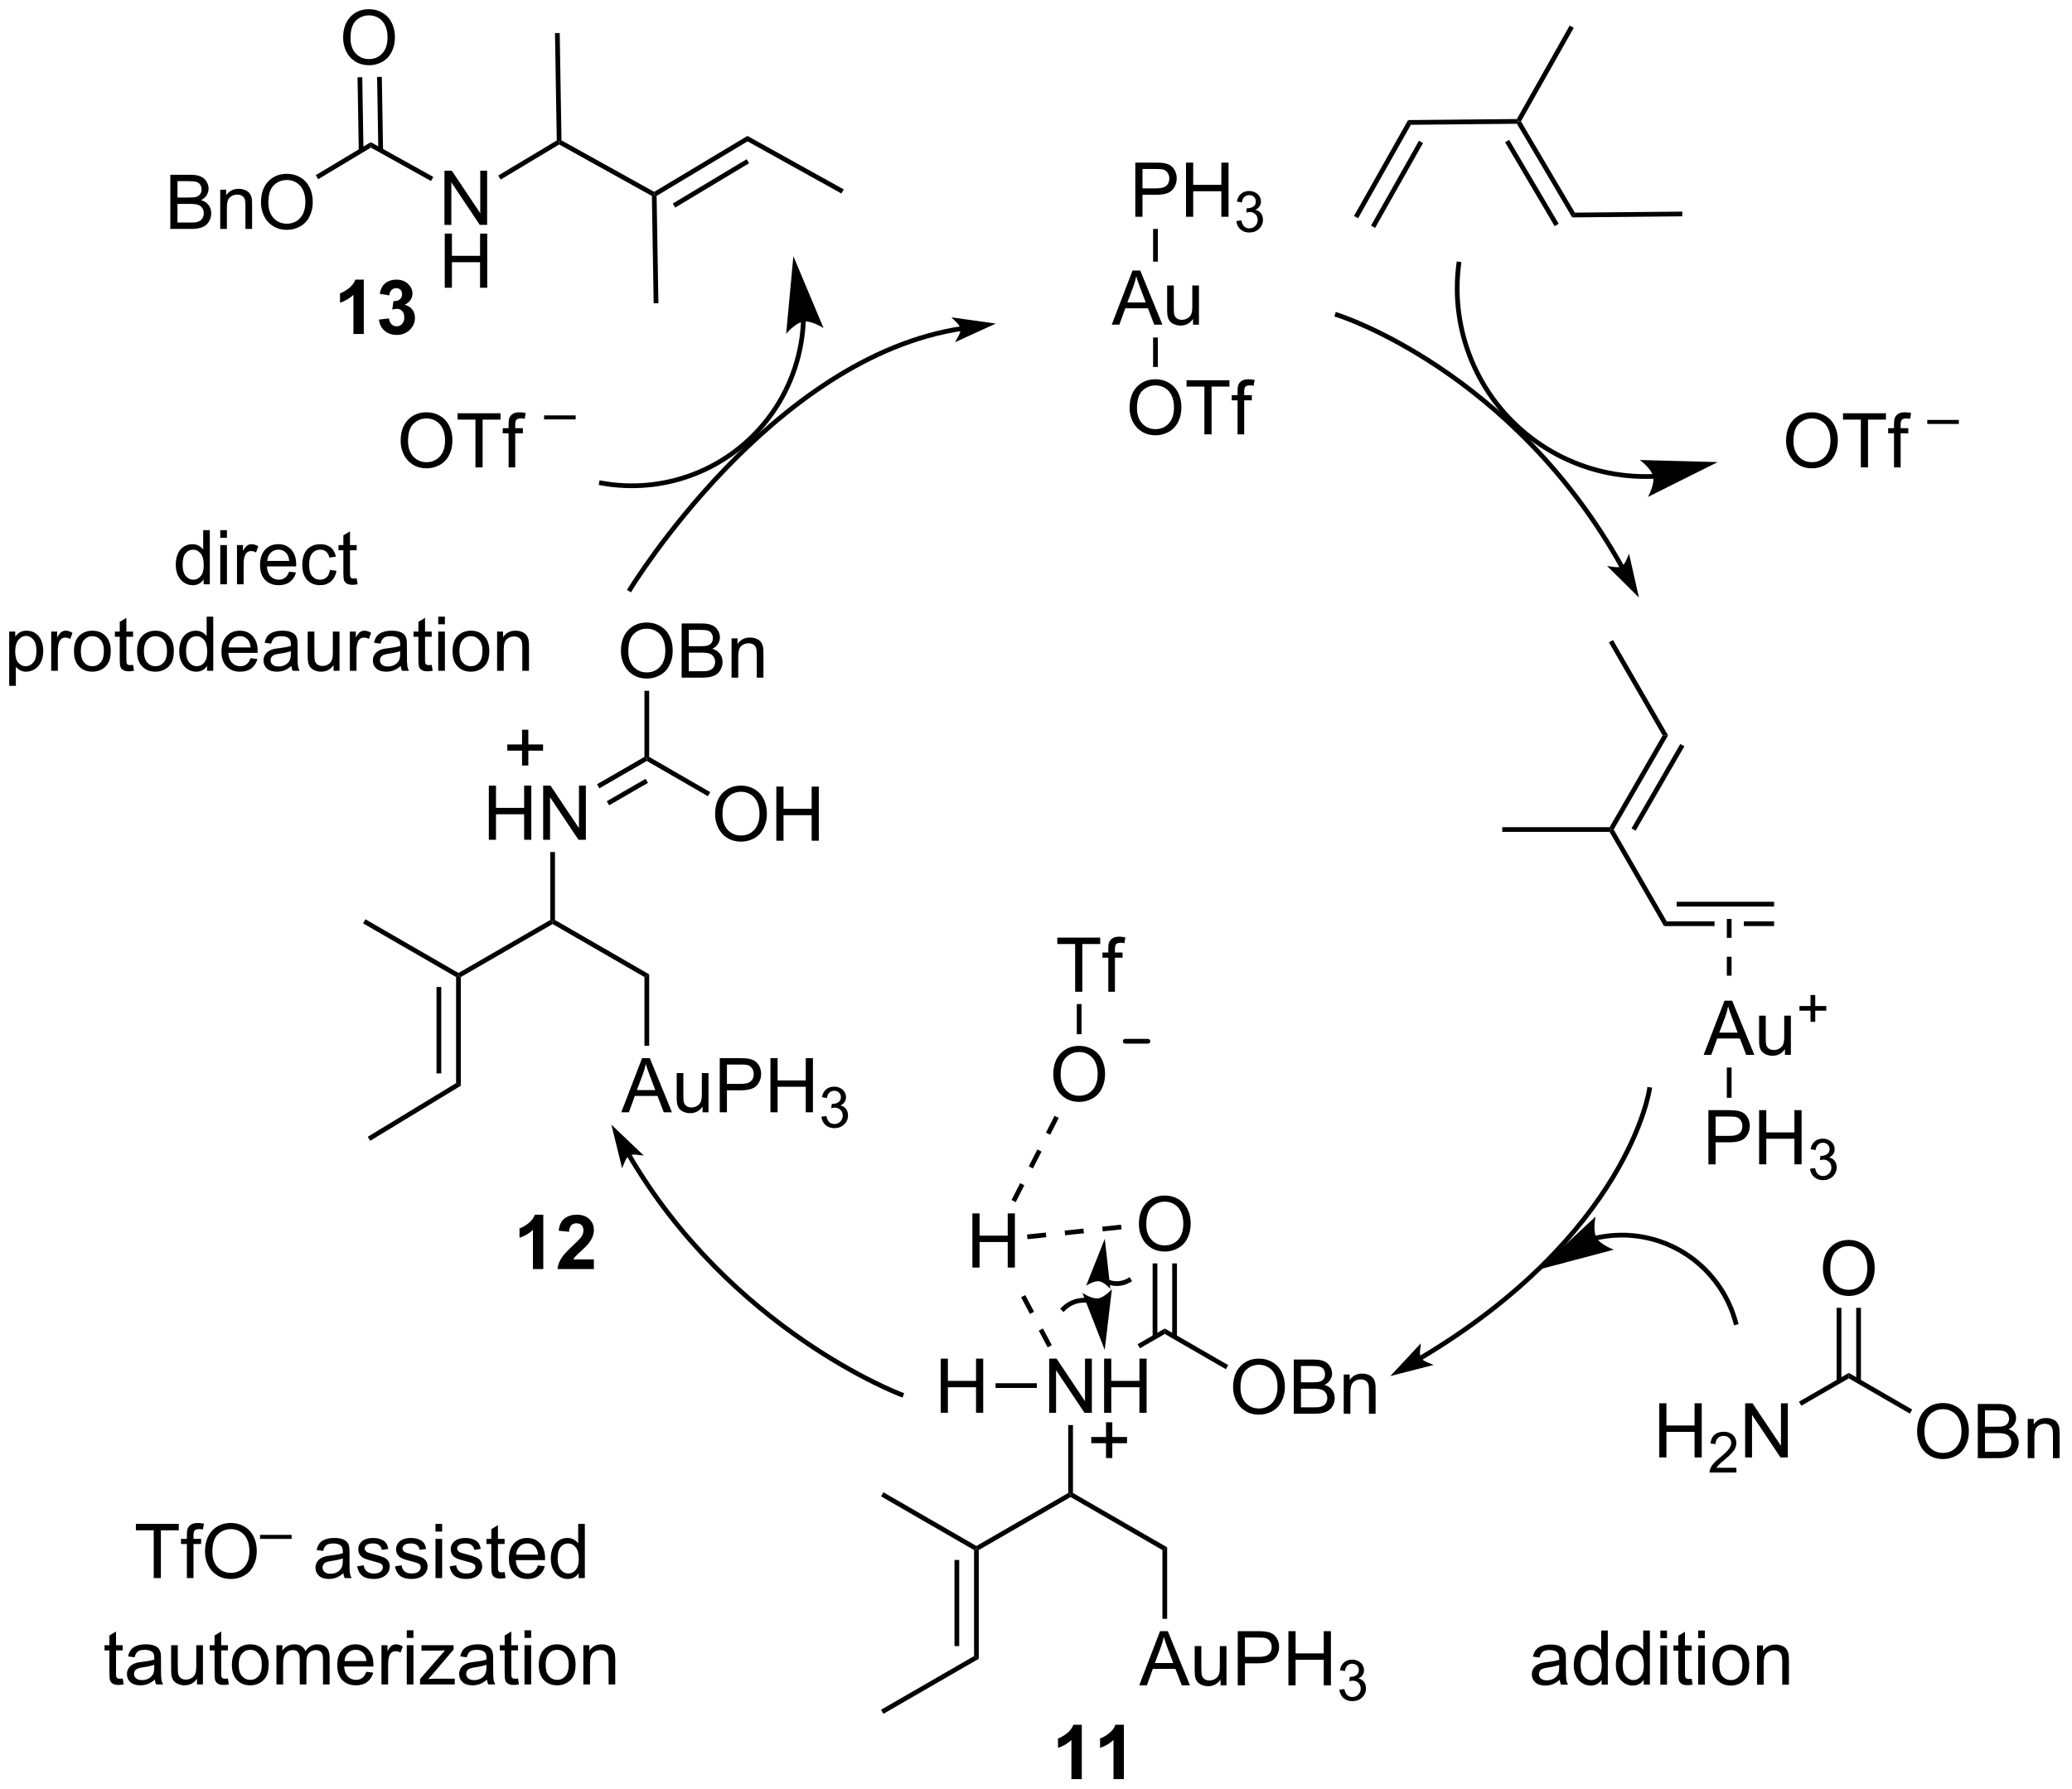<?xml version="1.0" encoding="UTF-8"?>
<!DOCTYPE svg PUBLIC '-//W3C//DTD SVG 1.0//EN'
          'http://www.w3.org/TR/2001/REC-SVG-20010904/DTD/svg10.dtd'>
<svg stroke-dasharray="none" shape-rendering="auto" xmlns="http://www.w3.org/2000/svg" font-family="'Dialog'" text-rendering="auto" width="601" fill-opacity="1" color-interpolation="auto" color-rendering="auto" preserveAspectRatio="xMidYMid meet" font-size="12px" viewBox="0 0 601 519" fill="black" xmlns:xlink="http://www.w3.org/1999/xlink" stroke="black" image-rendering="auto" stroke-miterlimit="10" stroke-linecap="square" stroke-linejoin="miter" font-style="normal" stroke-width="1" height="519" stroke-dashoffset="0" font-weight="normal" stroke-opacity="1"
><!--Generated by the Batik Graphics2D SVG Generator--><defs id="genericDefs"
  /><g
  ><defs id="defs1"
    ><clipPath clipPathUnits="userSpaceOnUse" id="clipPath1"
      ><path d="M1.54 1.611 L226.559 1.611 L226.559 196.165 L1.54 196.165 L1.54 1.611 Z"
      /></clipPath
      ><clipPath clipPathUnits="userSpaceOnUse" id="clipPath2"
      ><path d="M14.153 4.445 L14.153 193.589 L232.916 193.589 L232.916 4.445 Z"
      /></clipPath
    ></defs
    ><g transform="scale(2.667,2.667) translate(-1.54,-1.611) matrix(1.029,0,0,1.029,-13.018,-2.961)"
    ><path d="M134.143 27.36 L134.143 21.634 L136.304 21.634 Q136.875 21.634 137.174 21.688 Q137.596 21.759 137.88 21.957 Q138.167 22.152 138.341 22.509 Q138.516 22.863 138.516 23.29 Q138.516 24.019 138.049 24.527 Q137.586 25.032 136.37 25.032 L134.901 25.032 L134.901 27.36 L134.143 27.36 ZM134.901 24.355 L136.383 24.355 Q137.117 24.355 137.424 24.082 Q137.734 23.808 137.734 23.313 Q137.734 22.954 137.552 22.699 Q137.37 22.441 137.073 22.36 Q136.883 22.308 136.367 22.308 L134.901 22.308 L134.901 24.355 ZM139.502 27.36 L139.502 21.634 L140.26 21.634 L140.26 23.985 L143.237 23.985 L143.237 21.634 L143.995 21.634 L143.995 27.36 L143.237 27.36 L143.237 24.66 L140.26 24.66 L140.26 27.36 L139.502 27.36 Z" stroke="none" clip-path="url(#clipPath2)"
    /></g
    ><g transform="matrix(2.743,0,0,2.743,-38.821,-12.191)"
    ><path d="M144.891 27.826 L145.418 27.755 Q145.51 28.204 145.727 28.402 Q145.946 28.599 146.26 28.599 Q146.631 28.599 146.887 28.341 Q147.145 28.083 147.145 27.703 Q147.145 27.339 146.907 27.105 Q146.67 26.869 146.303 26.869 Q146.155 26.869 145.932 26.927 L145.991 26.464 Q146.043 26.47 146.075 26.47 Q146.412 26.47 146.682 26.294 Q146.952 26.119 146.952 25.751 Q146.952 25.462 146.754 25.273 Q146.559 25.081 146.249 25.081 Q145.94 25.081 145.735 25.275 Q145.53 25.468 145.471 25.855 L144.944 25.761 Q145.041 25.23 145.383 24.939 Q145.727 24.648 146.237 24.648 Q146.588 24.648 146.883 24.798 Q147.18 24.949 147.336 25.21 Q147.493 25.47 147.493 25.763 Q147.493 26.042 147.342 26.271 Q147.194 26.499 146.901 26.634 Q147.282 26.722 147.493 26.999 Q147.704 27.275 147.704 27.691 Q147.704 28.253 147.293 28.646 Q146.883 29.037 146.256 29.037 Q145.692 29.037 145.317 28.701 Q144.944 28.363 144.891 27.826 Z" stroke="none" clip-path="url(#clipPath2)"
    /></g
    ><g transform="matrix(2.743,0,0,2.743,-38.821,-12.191)"
    ><path d="M131.712 38.785 L133.913 33.059 L134.73 33.059 L137.074 38.785 L136.209 38.785 L135.543 37.051 L133.147 37.051 L132.519 38.785 L131.712 38.785 ZM133.366 36.434 L135.308 36.434 L134.709 34.848 Q134.436 34.124 134.303 33.66 Q134.194 34.21 133.996 34.754 L133.366 36.434 ZM140.308 38.785 L140.308 38.176 Q139.824 38.879 138.991 38.879 Q138.624 38.879 138.306 38.738 Q137.988 38.598 137.832 38.384 Q137.678 38.171 137.616 37.863 Q137.574 37.655 137.574 37.207 L137.574 34.637 L138.277 34.637 L138.277 36.936 Q138.277 37.488 138.319 37.678 Q138.387 37.957 138.6 38.116 Q138.816 38.272 139.131 38.272 Q139.449 38.272 139.725 38.111 Q140.004 37.949 140.118 37.671 Q140.233 37.389 140.233 36.858 L140.233 34.637 L140.936 34.637 L140.936 38.785 L140.308 38.785 Z" stroke="none" clip-path="url(#clipPath2)"
    /></g
    ><g transform="matrix(2.743,0,0,2.743,-38.821,-12.191)"
    ><path d="M136.088 28.66 L136.588 28.66 L136.588 32.12 L136.088 32.12 Z" stroke="none" clip-path="url(#clipPath2)"
    /></g
    ><g transform="matrix(2.743,0,0,2.743,-38.821,-12.191)"
    ><path d="M133.601 47.596 Q133.601 46.169 134.367 45.364 Q135.133 44.557 136.344 44.557 Q137.135 44.557 137.771 44.937 Q138.409 45.315 138.742 45.992 Q139.078 46.669 139.078 47.529 Q139.078 48.401 138.726 49.088 Q138.375 49.776 137.729 50.13 Q137.086 50.484 136.338 50.484 Q135.531 50.484 134.893 50.094 Q134.258 49.7 133.929 49.026 Q133.601 48.349 133.601 47.596 ZM134.383 47.607 Q134.383 48.643 134.937 49.239 Q135.495 49.833 136.336 49.833 Q137.19 49.833 137.742 49.232 Q138.297 48.63 138.297 47.526 Q138.297 46.825 138.06 46.305 Q137.823 45.784 137.367 45.497 Q136.914 45.208 136.346 45.208 Q135.542 45.208 134.961 45.763 Q134.383 46.315 134.383 47.607 ZM141.512 50.385 L141.512 45.333 L139.624 45.333 L139.624 44.659 L144.163 44.659 L144.163 45.333 L142.269 45.333 L142.269 50.385 L141.512 50.385 ZM145.018 50.385 L145.018 46.784 L144.398 46.784 L144.398 46.237 L145.018 46.237 L145.018 45.794 Q145.018 45.377 145.094 45.174 Q145.195 44.901 145.45 44.732 Q145.706 44.56 146.167 44.56 Q146.463 44.56 146.823 44.63 L146.719 45.245 Q146.5 45.206 146.304 45.206 Q145.984 45.206 145.851 45.344 Q145.719 45.479 145.719 45.854 L145.719 46.237 L146.526 46.237 L146.526 46.784 L145.719 46.784 L145.719 50.385 L145.018 50.385 Z" stroke="none" clip-path="url(#clipPath2)"
    /></g
    ><g transform="matrix(2.743,0,0,2.743,-38.821,-12.191)"
    ><path d="M136.088 40.145 L136.588 40.145 L136.588 43.257 L136.088 43.257 Z" stroke="none" clip-path="url(#clipPath2)"
    /></g
    ><g transform="matrix(2.743,0,0,2.743,-38.821,-12.191)"
    ><path d="M191.451 99.823 L191.451 100.323 L201.756 100.323 L201.756 99.823 ZM190.4 101.893 L190.111 102.393 L195.456 102.393 L195.456 101.893 ZM198.556 101.893 L198.556 102.393 L201.756 102.393 L201.756 101.893 Z" stroke="none" clip-path="url(#clipPath2)"
    /></g
    ><g transform="matrix(2.743,0,0,2.743,-38.821,-12.191)"
    ><path d="M190.4 101.893 L190.111 102.393 L184.361 92.433 L184.506 92.183 L184.794 92.183 Z" stroke="none" clip-path="url(#clipPath2)"
    /></g
    ><g transform="matrix(2.743,0,0,2.743,-38.821,-12.191)"
    ><path d="M184.794 92.183 L184.506 92.183 L184.361 91.933 L189.967 82.224 L190.544 82.224 ZM187.112 92.308 L192.265 83.384 L191.832 83.134 L186.679 92.058 Z" stroke="none" clip-path="url(#clipPath2)"
    /></g
    ><g transform="matrix(2.743,0,0,2.743,-38.821,-12.191)"
    ><path d="M190.544 82.224 L189.967 82.224 L184.289 72.39 L184.722 72.14 Z" stroke="none" clip-path="url(#clipPath2)"
    /></g
    ><g transform="matrix(2.743,0,0,2.743,-38.821,-12.191)"
    ><path d="M184.361 91.933 L184.506 92.183 L184.361 92.433 L173.006 92.433 L173.006 91.933 Z" stroke="none" clip-path="url(#clipPath2)"
    /></g
    ><g transform="matrix(2.743,0,0,2.743,-38.821,-12.191)"
    ><path d="M194.305 116.015 L196.506 110.288 L197.323 110.288 L199.667 116.015 L198.803 116.015 L198.136 114.281 L195.74 114.281 L195.112 116.015 L194.305 116.015 ZM195.959 113.663 L197.901 113.663 L197.303 112.077 Q197.029 111.353 196.896 110.89 Q196.787 111.439 196.589 111.984 L195.959 113.663 ZM202.901 116.015 L202.901 115.406 Q202.417 116.109 201.584 116.109 Q201.216 116.109 200.899 115.968 Q200.581 115.827 200.425 115.614 Q200.271 115.4 200.209 115.093 Q200.167 114.885 200.167 114.437 L200.167 111.867 L200.87 111.867 L200.87 114.166 Q200.87 114.718 200.912 114.908 Q200.98 115.187 201.193 115.346 Q201.409 115.502 201.724 115.502 Q202.042 115.502 202.318 115.34 Q202.597 115.179 202.711 114.9 Q202.826 114.619 202.826 114.088 L202.826 111.867 L203.529 111.867 L203.529 116.015 L202.901 116.015 Z" stroke="none" clip-path="url(#clipPath2)"
    /></g
    ><g transform="matrix(2.743,0,0,2.743,-38.821,-12.191)"
    ><path d="M205.607 112.52 L205.607 111.342 L204.437 111.342 L204.437 110.85 L205.607 110.85 L205.607 109.682 L206.105 109.682 L206.105 110.85 L207.273 110.85 L207.273 111.342 L206.105 111.342 L206.105 112.52 L205.607 112.52 Z" stroke="none" clip-path="url(#clipPath2)"
    /></g
    ><g transform="matrix(2.743,0,0,2.743,-38.821,-12.191)"
    ><path d="M196.756 101.64 L196.756 103.64 L197.256 103.64 L197.256 101.64 ZM196.756 105.64 L196.756 107.64 L197.256 107.64 L197.256 105.64 Z" stroke="none" clip-path="url(#clipPath2)"
    /></g
    ><g transform="matrix(2.743,0,0,2.743,-38.821,-12.191)"
    ><path d="M194.81 127.59 L194.81 121.863 L196.972 121.863 Q197.542 121.863 197.841 121.918 Q198.263 121.988 198.547 122.186 Q198.834 122.382 199.008 122.738 Q199.183 123.093 199.183 123.52 Q199.183 124.249 198.716 124.757 Q198.253 125.262 197.037 125.262 L195.568 125.262 L195.568 127.59 L194.81 127.59 ZM195.568 124.585 L197.05 124.585 Q197.784 124.585 198.091 124.311 Q198.401 124.038 198.401 123.543 Q198.401 123.184 198.219 122.928 Q198.037 122.671 197.74 122.59 Q197.55 122.538 197.034 122.538 L195.568 122.538 L195.568 124.585 ZM200.17 127.59 L200.17 121.863 L200.928 121.863 L200.928 124.215 L203.904 124.215 L203.904 121.863 L204.662 121.863 L204.662 127.59 L203.904 127.59 L203.904 124.889 L200.928 124.889 L200.928 127.59 L200.17 127.59 Z" stroke="none" clip-path="url(#clipPath2)"
    /></g
    ><g transform="matrix(2.743,0,0,2.743,-38.821,-12.191)"
    ><path d="M205.558 128.055 L206.086 127.985 Q206.178 128.434 206.394 128.631 Q206.613 128.829 206.928 128.829 Q207.299 128.829 207.554 128.571 Q207.812 128.313 207.812 127.932 Q207.812 127.569 207.574 127.334 Q207.338 127.098 206.97 127.098 Q206.822 127.098 206.599 127.157 L206.658 126.694 Q206.711 126.7 206.742 126.7 Q207.08 126.7 207.349 126.524 Q207.619 126.348 207.619 125.981 Q207.619 125.692 207.422 125.502 Q207.226 125.311 206.916 125.311 Q206.607 125.311 206.402 125.504 Q206.197 125.698 206.138 126.084 L205.611 125.991 Q205.709 125.459 206.05 125.168 Q206.394 124.877 206.904 124.877 Q207.256 124.877 207.55 125.028 Q207.847 125.178 208.004 125.44 Q208.16 125.7 208.16 125.993 Q208.16 126.272 208.01 126.5 Q207.861 126.729 207.568 126.864 Q207.949 126.952 208.16 127.229 Q208.371 127.504 208.371 127.92 Q208.371 128.483 207.961 128.875 Q207.55 129.266 206.924 129.266 Q206.359 129.266 205.984 128.93 Q205.611 128.592 205.558 128.055 Z" stroke="none" clip-path="url(#clipPath2)"
    /></g
    ><g transform="matrix(2.743,0,0,2.743,-38.821,-12.191)"
    ><path d="M196.756 117.35 L197.256 117.35 L197.256 120.555 L196.756 120.555 Z" stroke="none" clip-path="url(#clipPath2)"
    /></g
    ><g transform="matrix(2.743,0,0,2.743,-38.821,-12.191)"
    ><path d="M127.364 162.783 L127.364 162.495 L127.614 162.35 L137.573 168.1 L137.073 168.389 Z" stroke="none" clip-path="url(#clipPath2)"
    /></g
    ><g transform="matrix(2.743,0,0,2.743,-38.821,-12.191)"
    ><path d="M134.623 182.695 L136.823 176.968 L137.641 176.968 L139.985 182.695 L139.12 182.695 L138.453 180.96 L136.058 180.96 L135.43 182.695 L134.623 182.695 ZM136.276 180.343 L138.219 180.343 L137.62 178.757 Q137.346 178.033 137.214 177.57 Q137.104 178.119 136.906 178.663 L136.276 180.343 ZM143.219 182.695 L143.219 182.085 Q142.735 182.788 141.901 182.788 Q141.534 182.788 141.216 182.648 Q140.899 182.507 140.742 182.293 Q140.589 182.08 140.526 181.773 Q140.485 181.564 140.485 181.117 L140.485 178.546 L141.188 178.546 L141.188 180.846 Q141.188 181.398 141.229 181.588 Q141.297 181.867 141.511 182.025 Q141.727 182.182 142.042 182.182 Q142.36 182.182 142.636 182.02 Q142.914 181.859 143.029 181.58 Q143.143 181.299 143.143 180.768 L143.143 178.546 L143.846 178.546 L143.846 182.695 L143.219 182.695 ZM145.038 182.695 L145.038 176.968 L147.199 176.968 Q147.77 176.968 148.069 177.023 Q148.491 177.093 148.775 177.291 Q149.061 177.486 149.236 177.843 Q149.41 178.197 149.41 178.624 Q149.41 179.353 148.944 179.861 Q148.481 180.367 147.264 180.367 L145.796 180.367 L145.796 182.695 L145.038 182.695 ZM145.796 179.689 L147.278 179.689 Q148.012 179.689 148.319 179.416 Q148.629 179.143 148.629 178.648 Q148.629 178.288 148.447 178.033 Q148.264 177.775 147.968 177.695 Q147.778 177.643 147.262 177.643 L145.796 177.643 L145.796 179.689 ZM150.397 182.695 L150.397 176.968 L151.155 176.968 L151.155 179.32 L154.132 179.32 L154.132 176.968 L154.889 176.968 L154.889 182.695 L154.132 182.695 L154.132 179.994 L151.155 179.994 L151.155 182.695 L150.397 182.695 Z" stroke="none" clip-path="url(#clipPath2)"
    /></g
    ><g transform="matrix(2.743,0,0,2.743,-38.821,-12.191)"
    ><path d="M155.786 183.16 L156.313 183.089 Q156.405 183.539 156.622 183.736 Q156.841 183.933 157.155 183.933 Q157.526 183.933 157.782 183.675 Q158.04 183.418 158.04 183.037 Q158.04 182.673 157.802 182.439 Q157.565 182.203 157.198 182.203 Q157.05 182.203 156.827 182.261 L156.886 181.798 Q156.938 181.804 156.97 181.804 Q157.307 181.804 157.577 181.629 Q157.846 181.453 157.846 181.086 Q157.846 180.797 157.649 180.607 Q157.454 180.416 157.143 180.416 Q156.835 180.416 156.63 180.609 Q156.425 180.802 156.366 181.189 L155.839 181.095 Q155.936 180.564 156.278 180.273 Q156.622 179.982 157.132 179.982 Q157.483 179.982 157.778 180.132 Q158.075 180.283 158.231 180.545 Q158.387 180.804 158.387 181.097 Q158.387 181.377 158.237 181.605 Q158.089 181.834 157.796 181.968 Q158.177 182.056 158.387 182.334 Q158.598 182.609 158.598 183.025 Q158.598 183.588 158.188 183.98 Q157.778 184.371 157.151 184.371 Q156.587 184.371 156.212 184.035 Q155.839 183.697 155.786 183.16 Z" stroke="none" clip-path="url(#clipPath2)"
    /></g
    ><g transform="matrix(2.743,0,0,2.743,-38.821,-12.191)"
    ><path d="M137.073 168.389 L137.573 168.1 L137.573 175.66 L137.073 175.66 Z" stroke="none" clip-path="url(#clipPath2)"
    /></g
    ><g transform="matrix(2.743,0,0,2.743,-38.821,-12.191)"
    ><path d="M127.114 162.35 L127.364 162.495 L127.364 162.783 L117.654 168.389 L117.404 168.245 L117.404 167.956 Z" stroke="none" clip-path="url(#clipPath2)"
    /></g
    ><g transform="matrix(2.743,0,0,2.743,-38.821,-12.191)"
    ><path d="M125.098 153.87 L125.098 148.143 L125.877 148.143 L128.885 152.638 L128.885 148.143 L129.611 148.143 L129.611 153.87 L128.833 153.87 L125.825 149.37 L125.825 153.87 L125.098 153.87 ZM130.907 153.87 L130.907 148.143 L131.665 148.143 L131.665 150.495 L134.641 150.495 L134.641 148.143 L135.399 148.143 L135.399 153.87 L134.641 153.87 L134.641 151.169 L131.665 151.169 L131.665 153.87 L130.907 153.87 Z" stroke="none" clip-path="url(#clipPath2)"
    /></g
    ><g transform="matrix(2.743,0,0,2.743,-38.821,-12.191)"
    ><path d="M127.614 162.35 L127.364 162.495 L127.114 162.35 L127.114 155.17 L127.614 155.17 Z" stroke="none" clip-path="url(#clipPath2)"
    /></g
    ><g transform="matrix(2.743,0,0,2.743,-38.821,-12.191)"
    ><path d="M134.693 147.052 L134.443 146.619 L137.323 144.956 L137.323 145.533 Z" stroke="none" clip-path="url(#clipPath2)"
    /></g
    ><g transform="matrix(2.743,0,0,2.743,-38.821,-12.191)"
    ><path d="M134.586 133.93 Q134.586 132.504 135.352 131.699 Q136.117 130.892 137.328 130.892 Q138.12 130.892 138.755 131.272 Q139.393 131.649 139.727 132.326 Q140.063 133.004 140.063 133.863 Q140.063 134.735 139.711 135.423 Q139.36 136.11 138.714 136.464 Q138.071 136.819 137.323 136.819 Q136.516 136.819 135.878 136.428 Q135.242 136.035 134.914 135.36 Q134.586 134.683 134.586 133.93 ZM135.367 133.941 Q135.367 134.977 135.922 135.574 Q136.479 136.167 137.321 136.167 Q138.175 136.167 138.727 135.566 Q139.281 134.964 139.281 133.86 Q139.281 133.16 139.044 132.639 Q138.808 132.118 138.352 131.832 Q137.899 131.542 137.331 131.542 Q136.526 131.542 135.946 132.097 Q135.367 132.649 135.367 133.941 Z" stroke="none" clip-path="url(#clipPath2)"
    /></g
    ><g transform="matrix(2.743,0,0,2.743,-38.821,-12.191)"
    ><path d="M138.608 145.842 L138.608 138.071 L138.108 138.071 L138.108 145.842 ZM136.538 145.842 L136.538 138.071 L136.038 138.071 L136.038 145.842 Z" stroke="none" clip-path="url(#clipPath2)"
    /></g
    ><g transform="matrix(2.743,0,0,2.743,-38.821,-12.191)"
    ><path d="M144.545 151.18 Q144.545 149.754 145.311 148.949 Q146.077 148.142 147.288 148.142 Q148.079 148.142 148.715 148.522 Q149.353 148.899 149.686 149.576 Q150.022 150.254 150.022 151.113 Q150.022 151.985 149.67 152.673 Q149.319 153.36 148.673 153.714 Q148.03 154.069 147.282 154.069 Q146.475 154.069 145.837 153.678 Q145.202 153.285 144.874 152.61 Q144.545 151.933 144.545 151.18 ZM145.327 151.191 Q145.327 152.227 145.881 152.824 Q146.439 153.417 147.28 153.417 Q148.134 153.417 148.686 152.816 Q149.241 152.214 149.241 151.11 Q149.241 150.41 149.004 149.889 Q148.767 149.368 148.311 149.082 Q147.858 148.792 147.29 148.792 Q146.486 148.792 145.905 149.347 Q145.327 149.899 145.327 151.191 ZM150.966 153.97 L150.966 148.243 L153.114 148.243 Q153.771 148.243 154.167 148.417 Q154.565 148.589 154.789 148.951 Q155.013 149.313 155.013 149.707 Q155.013 150.074 154.812 150.399 Q154.614 150.722 154.213 150.923 Q154.732 151.074 155.01 151.441 Q155.292 151.808 155.292 152.308 Q155.292 152.712 155.12 153.058 Q154.95 153.402 154.7 153.589 Q154.45 153.777 154.073 153.873 Q153.698 153.97 153.151 153.97 L150.966 153.97 ZM151.724 150.649 L152.963 150.649 Q153.466 150.649 153.685 150.582 Q153.974 150.496 154.12 150.298 Q154.268 150.097 154.268 149.798 Q154.268 149.511 154.13 149.295 Q153.995 149.079 153.739 148.998 Q153.487 148.917 152.87 148.917 L151.724 148.917 L151.724 150.649 ZM151.724 153.292 L153.151 153.292 Q153.518 153.292 153.667 153.267 Q153.927 153.22 154.101 153.11 Q154.279 153.001 154.391 152.792 Q154.505 152.582 154.505 152.308 Q154.505 151.988 154.341 151.754 Q154.177 151.517 153.885 151.42 Q153.596 151.324 153.049 151.324 L151.724 151.324 L151.724 153.292 ZM156.245 153.97 L156.245 149.821 L156.877 149.821 L156.877 150.41 Q157.333 149.727 158.198 149.727 Q158.573 149.727 158.885 149.863 Q159.2 149.996 159.357 150.214 Q159.513 150.433 159.575 150.735 Q159.614 150.93 159.614 151.417 L159.614 153.97 L158.911 153.97 L158.911 151.446 Q158.911 151.017 158.828 150.803 Q158.747 150.589 158.539 150.464 Q158.331 150.337 158.049 150.337 Q157.599 150.337 157.273 150.623 Q156.948 150.907 156.948 151.704 L156.948 153.97 L156.245 153.97 Z" stroke="none" clip-path="url(#clipPath2)"
    /></g
    ><g transform="matrix(2.743,0,0,2.743,-38.821,-12.191)"
    ><path d="M137.323 145.533 L137.323 144.956 L144.03 148.828 L143.78 149.261 Z" stroke="none" clip-path="url(#clipPath2)"
    /></g
    ><g transform="matrix(2.743,0,0,2.743,-38.821,-12.191)"
    ><path d="M117.154 168.389 L117.404 168.245 L117.654 168.389 L117.654 179.889 L117.154 179.6 ZM115.085 169.44 L115.085 178.549 L115.585 178.549 L115.585 169.44 Z" stroke="none" clip-path="url(#clipPath2)"
    /></g
    ><g transform="matrix(2.743,0,0,2.743,-38.821,-12.191)"
    ><path d="M117.404 167.956 L117.404 168.245 L117.154 168.389 L107.32 162.711 L107.57 162.278 Z" stroke="none" clip-path="url(#clipPath2)"
    /></g
    ><g transform="matrix(2.743,0,0,2.743,-38.821,-12.191)"
    ><path d="M117.154 179.6 L117.654 179.889 L107.57 185.711 L107.32 185.278 Z" stroke="none" clip-path="url(#clipPath2)"
    /></g
    ><g transform="matrix(2.743,0,0,2.743,-38.821,-12.191)"
    ><path d="M72.59 102.179 L72.59 101.89 L72.84 101.746 L82.799 107.496 L82.299 107.784 Z" stroke="none" clip-path="url(#clipPath2)"
    /></g
    ><g transform="matrix(2.743,0,0,2.743,-38.821,-12.191)"
    ><path d="M79.849 122.09 L82.049 116.363 L82.867 116.363 L85.211 122.09 L84.346 122.09 L83.679 120.356 L81.284 120.356 L80.656 122.09 L79.849 122.09 ZM81.502 119.738 L83.445 119.738 L82.846 118.153 Q82.573 117.428 82.44 116.965 Q82.331 117.514 82.132 118.059 L81.502 119.738 ZM88.445 122.09 L88.445 121.481 Q87.961 122.184 87.127 122.184 Q86.76 122.184 86.442 122.043 Q86.125 121.903 85.969 121.689 Q85.815 121.475 85.752 121.168 Q85.711 120.96 85.711 120.512 L85.711 117.942 L86.414 117.942 L86.414 120.241 Q86.414 120.793 86.456 120.983 Q86.523 121.262 86.737 121.421 Q86.953 121.577 87.268 121.577 Q87.586 121.577 87.862 121.415 Q88.14 121.254 88.255 120.975 Q88.37 120.694 88.37 120.163 L88.37 117.942 L89.073 117.942 L89.073 122.09 L88.445 122.09 ZM90.264 122.09 L90.264 116.363 L92.425 116.363 Q92.996 116.363 93.295 116.418 Q93.717 116.488 94.001 116.686 Q94.287 116.882 94.462 117.238 Q94.636 117.593 94.636 118.02 Q94.636 118.749 94.17 119.257 Q93.707 119.762 92.491 119.762 L91.022 119.762 L91.022 122.09 L90.264 122.09 ZM91.022 119.085 L92.504 119.085 Q93.238 119.085 93.545 118.811 Q93.855 118.538 93.855 118.043 Q93.855 117.684 93.673 117.428 Q93.491 117.171 93.194 117.09 Q93.004 117.038 92.488 117.038 L91.022 117.038 L91.022 119.085 ZM95.623 122.09 L95.623 116.363 L96.381 116.363 L96.381 118.715 L99.358 118.715 L99.358 116.363 L100.116 116.363 L100.116 122.09 L99.358 122.09 L99.358 119.389 L96.381 119.389 L96.381 122.09 L95.623 122.09 Z" stroke="none" clip-path="url(#clipPath2)"
    /></g
    ><g transform="matrix(2.743,0,0,2.743,-38.821,-12.191)"
    ><path d="M101.012 122.555 L101.539 122.485 Q101.631 122.934 101.848 123.131 Q102.067 123.329 102.381 123.329 Q102.752 123.329 103.008 123.071 Q103.266 122.813 103.266 122.432 Q103.266 122.069 103.028 121.834 Q102.791 121.598 102.424 121.598 Q102.276 121.598 102.053 121.657 L102.112 121.194 Q102.164 121.2 102.196 121.2 Q102.534 121.2 102.803 121.024 Q103.073 120.848 103.073 120.481 Q103.073 120.192 102.875 120.002 Q102.68 119.811 102.37 119.811 Q102.061 119.811 101.856 120.004 Q101.651 120.198 101.592 120.584 L101.065 120.491 Q101.162 119.959 101.504 119.668 Q101.848 119.377 102.358 119.377 Q102.709 119.377 103.004 119.528 Q103.301 119.678 103.457 119.94 Q103.614 120.2 103.614 120.493 Q103.614 120.772 103.463 121.001 Q103.315 121.229 103.022 121.364 Q103.403 121.452 103.614 121.729 Q103.825 122.004 103.825 122.42 Q103.825 122.983 103.414 123.376 Q103.004 123.766 102.377 123.766 Q101.813 123.766 101.438 123.43 Q101.065 123.092 101.012 122.555 Z" stroke="none" clip-path="url(#clipPath2)"
    /></g
    ><g transform="matrix(2.743,0,0,2.743,-38.821,-12.191)"
    ><path d="M82.299 107.784 L82.799 107.496 L82.799 115.056 L82.299 115.056 Z" stroke="none" clip-path="url(#clipPath2)"
    /></g
    ><g transform="matrix(2.743,0,0,2.743,-38.821,-12.191)"
    ><path d="M72.34 101.746 L72.59 101.89 L72.59 102.179 L62.881 107.784 L62.631 107.64 L62.631 107.351 Z" stroke="none" clip-path="url(#clipPath2)"
    /></g
    ><g transform="matrix(2.743,0,0,2.743,-38.821,-12.191)"
    ><path d="M65.844 93.265 L65.844 87.538 L66.602 87.538 L66.602 89.89 L69.578 89.89 L69.578 87.538 L70.336 87.538 L70.336 93.265 L69.578 93.265 L69.578 90.564 L66.602 90.564 L66.602 93.265 L65.844 93.265 ZM71.59 93.265 L71.59 87.538 L72.369 87.538 L75.376 92.033 L75.376 87.538 L76.103 87.538 L76.103 93.265 L75.324 93.265 L72.317 88.765 L72.317 93.265 L71.59 93.265 Z" stroke="none" clip-path="url(#clipPath2)"
    /></g
    ><g transform="matrix(2.743,0,0,2.743,-38.821,-12.191)"
    ><path d="M72.84 101.746 L72.59 101.89 L72.34 101.746 L72.34 94.565 L72.84 94.565 Z" stroke="none" clip-path="url(#clipPath2)"
    /></g
    ><g transform="matrix(2.743,0,0,2.743,-38.821,-12.191)"
    ><path d="M77.531 87.826 L77.281 87.393 L82.299 84.496 L82.549 84.64 L82.549 84.929 ZM78.566 89.619 L82.674 87.247 L82.424 86.814 L78.316 89.186 Z" stroke="none" clip-path="url(#clipPath2)"
    /></g
    ><g transform="matrix(2.743,0,0,2.743,-38.821,-12.191)"
    ><path d="M79.812 73.326 Q79.812 71.899 80.578 71.094 Q81.344 70.287 82.554 70.287 Q83.346 70.287 83.981 70.667 Q84.62 71.045 84.953 71.722 Q85.289 72.399 85.289 73.258 Q85.289 74.13 84.937 74.818 Q84.586 75.505 83.94 75.86 Q83.297 76.214 82.549 76.214 Q81.742 76.214 81.104 75.823 Q80.469 75.43 80.14 74.755 Q79.812 74.078 79.812 73.326 ZM80.594 73.336 Q80.594 74.373 81.148 74.969 Q81.706 75.563 82.547 75.563 Q83.401 75.563 83.953 74.961 Q84.507 74.36 84.507 73.255 Q84.507 72.555 84.271 72.034 Q84.034 71.513 83.578 71.227 Q83.125 70.938 82.557 70.938 Q81.752 70.938 81.172 71.493 Q80.594 72.045 80.594 73.336 ZM86.233 76.115 L86.233 70.388 L88.381 70.388 Q89.037 70.388 89.433 70.563 Q89.832 70.735 90.056 71.097 Q90.28 71.459 90.28 71.852 Q90.28 72.219 90.079 72.545 Q89.881 72.868 89.48 73.068 Q89.998 73.219 90.277 73.586 Q90.558 73.953 90.558 74.453 Q90.558 74.857 90.386 75.203 Q90.217 75.547 89.967 75.735 Q89.717 75.922 89.34 76.019 Q88.965 76.115 88.418 76.115 L86.233 76.115 ZM86.991 72.795 L88.23 72.795 Q88.733 72.795 88.951 72.727 Q89.241 72.641 89.386 72.443 Q89.535 72.243 89.535 71.943 Q89.535 71.657 89.397 71.44 Q89.261 71.224 89.006 71.144 Q88.754 71.063 88.136 71.063 L86.991 71.063 L86.991 72.795 ZM86.991 75.438 L88.418 75.438 Q88.785 75.438 88.933 75.412 Q89.194 75.365 89.368 75.255 Q89.545 75.146 89.657 74.938 Q89.772 74.727 89.772 74.453 Q89.772 74.133 89.608 73.899 Q89.444 73.662 89.152 73.565 Q88.863 73.469 88.316 73.469 L86.991 73.469 L86.991 75.438 ZM91.511 76.115 L91.511 71.966 L92.144 71.966 L92.144 72.555 Q92.6 71.873 93.465 71.873 Q93.84 71.873 94.152 72.008 Q94.467 72.141 94.623 72.36 Q94.78 72.578 94.842 72.88 Q94.881 73.076 94.881 73.563 L94.881 76.115 L94.178 76.115 L94.178 73.591 Q94.178 73.162 94.095 72.948 Q94.014 72.735 93.806 72.61 Q93.597 72.482 93.316 72.482 Q92.866 72.482 92.54 72.769 Q92.215 73.052 92.215 73.849 L92.215 76.115 L91.511 76.115 Z" stroke="none" clip-path="url(#clipPath2)"
    /></g
    ><g transform="matrix(2.743,0,0,2.743,-38.821,-12.191)"
    ><path d="M89.772 90.576 Q89.772 89.149 90.537 88.344 Q91.303 87.537 92.514 87.537 Q93.305 87.537 93.941 87.917 Q94.579 88.295 94.912 88.972 Q95.248 89.649 95.248 90.508 Q95.248 91.38 94.897 92.068 Q94.545 92.755 93.899 93.11 Q93.256 93.464 92.508 93.464 Q91.701 93.464 91.063 93.073 Q90.428 92.68 90.1 92.005 Q89.772 91.328 89.772 90.576 ZM90.553 90.586 Q90.553 91.623 91.108 92.219 Q91.665 92.813 92.506 92.813 Q93.36 92.813 93.912 92.211 Q94.467 91.61 94.467 90.505 Q94.467 89.805 94.23 89.284 Q93.993 88.763 93.537 88.477 Q93.084 88.188 92.516 88.188 Q91.712 88.188 91.131 88.743 Q90.553 89.295 90.553 90.586 ZM96.247 93.365 L96.247 87.638 L97.005 87.638 L97.005 89.99 L99.981 89.99 L99.981 87.638 L100.739 87.638 L100.739 93.365 L99.981 93.365 L99.981 90.664 L97.005 90.664 L97.005 93.365 L96.247 93.365 Z" stroke="none" clip-path="url(#clipPath2)"
    /></g
    ><g transform="matrix(2.743,0,0,2.743,-38.821,-12.191)"
    ><path d="M82.549 84.929 L82.549 84.64 L82.799 84.496 L89.256 88.224 L89.006 88.657 Z" stroke="none" clip-path="url(#clipPath2)"
    /></g
    ><g transform="matrix(2.743,0,0,2.743,-38.821,-12.191)"
    ><path d="M62.381 107.784 L62.631 107.64 L62.881 107.784 L62.881 119.281 L62.381 118.999 ZM60.311 108.835 L60.311 117.976 L60.811 117.976 L60.811 108.835 Z" stroke="none" clip-path="url(#clipPath2)"
    /></g
    ><g transform="matrix(2.743,0,0,2.743,-38.821,-12.191)"
    ><path d="M62.631 107.351 L62.631 107.64 L62.381 107.784 L52.546 102.106 L52.796 101.673 Z" stroke="none" clip-path="url(#clipPath2)"
    /></g
    ><g transform="matrix(2.743,0,0,2.743,-38.821,-12.191)"
    ><path d="M62.381 118.999 L62.881 119.281 L53.301 125.104 L53.041 124.676 Z" stroke="none" clip-path="url(#clipPath2)"
    /></g
    ><g transform="matrix(2.743,0,0,2.743,-38.821,-12.191)"
    ><path d="M82.299 77.507 L82.799 77.507 L82.799 84.496 L82.549 84.64 L82.299 84.496 Z" stroke="none" clip-path="url(#clipPath2)"
    /></g
    ><g transform="matrix(2.743,0,0,2.743,-38.821,-12.191)"
    ><path d="M73.528 19.29 L73.28 19.439 L73.028 19.298 L72.84 7.944 L73.34 7.936 Z" stroke="none" clip-path="url(#clipPath2)"
    /></g
    ><g transform="matrix(2.743,0,0,2.743,-38.821,-12.191)"
    ><path d="M73.285 19.727 L73.28 19.439 L73.528 19.29 L83.329 24.734 L83.333 25.023 L83.086 25.171 Z" stroke="none" clip-path="url(#clipPath2)"
    /></g
    ><g transform="matrix(2.743,0,0,2.743,-38.821,-12.191)"
    ><path d="M61.152 28.228 L61.152 22.501 L61.931 22.501 L64.938 26.996 L64.938 22.501 L65.665 22.501 L65.665 28.228 L64.886 28.228 L61.879 23.728 L61.879 28.228 L61.152 28.228 Z" stroke="none" clip-path="url(#clipPath2)"
    /></g
    ><g transform="matrix(2.743,0,0,2.743,-38.821,-12.191)"
    ><path d="M61.183 34.878 L61.183 29.151 L61.941 29.151 L61.941 31.503 L64.918 31.503 L64.918 29.151 L65.675 29.151 L65.675 34.878 L64.918 34.878 L64.918 32.177 L61.941 32.177 L61.941 34.878 L61.183 34.878 Z" stroke="none" clip-path="url(#clipPath2)"
    /></g
    ><g transform="matrix(2.743,0,0,2.743,-38.821,-12.191)"
    ><path d="M73.028 19.298 L73.28 19.439 L73.285 19.727 L67.096 23.438 L66.839 23.009 Z" stroke="none" clip-path="url(#clipPath2)"
    /></g
    ><g transform="matrix(2.743,0,0,2.743,-38.821,-12.191)"
    ><path d="M59.973 23.154 L59.73 23.591 L53.369 20.057 L53.36 19.48 Z" stroke="none" clip-path="url(#clipPath2)"
    /></g
    ><g transform="matrix(2.743,0,0,2.743,-38.821,-12.191)"
    ><path d="M32.162 28.658 L32.162 22.931 L34.31 22.931 Q34.967 22.931 35.362 23.105 Q35.761 23.277 35.985 23.639 Q36.209 24.001 36.209 24.395 Q36.209 24.762 36.008 25.087 Q35.81 25.41 35.409 25.611 Q35.928 25.762 36.206 26.129 Q36.487 26.496 36.487 26.996 Q36.487 27.4 36.316 27.746 Q36.146 28.09 35.896 28.277 Q35.646 28.465 35.269 28.561 Q34.894 28.658 34.347 28.658 L32.162 28.658 ZM32.92 25.337 L34.159 25.337 Q34.662 25.337 34.881 25.27 Q35.17 25.184 35.316 24.986 Q35.464 24.785 35.464 24.486 Q35.464 24.199 35.326 23.983 Q35.191 23.767 34.935 23.686 Q34.683 23.605 34.066 23.605 L32.92 23.605 L32.92 25.337 ZM32.92 27.98 L34.347 27.98 Q34.714 27.98 34.862 27.954 Q35.123 27.908 35.297 27.798 Q35.474 27.689 35.586 27.48 Q35.701 27.27 35.701 26.996 Q35.701 26.676 35.537 26.442 Q35.373 26.204 35.081 26.108 Q34.792 26.012 34.245 26.012 L32.92 26.012 L32.92 27.98 ZM37.441 28.658 L37.441 24.509 L38.073 24.509 L38.073 25.098 Q38.529 24.415 39.394 24.415 Q39.769 24.415 40.081 24.551 Q40.396 24.684 40.553 24.902 Q40.709 25.121 40.771 25.423 Q40.81 25.619 40.81 26.105 L40.81 28.658 L40.107 28.658 L40.107 26.134 Q40.107 25.704 40.024 25.491 Q39.943 25.277 39.735 25.152 Q39.526 25.025 39.245 25.025 Q38.795 25.025 38.469 25.311 Q38.144 25.595 38.144 26.392 L38.144 28.658 L37.441 28.658 ZM41.749 25.869 Q41.749 24.442 42.515 23.637 Q43.28 22.829 44.491 22.829 Q45.283 22.829 45.918 23.21 Q46.556 23.587 46.89 24.264 Q47.226 24.942 47.226 25.801 Q47.226 26.673 46.874 27.361 Q46.523 28.048 45.877 28.402 Q45.233 28.757 44.486 28.757 Q43.679 28.757 43.041 28.366 Q42.405 27.973 42.077 27.298 Q41.749 26.621 41.749 25.869 ZM42.53 25.879 Q42.53 26.915 43.085 27.512 Q43.642 28.105 44.483 28.105 Q45.338 28.105 45.89 27.504 Q46.444 26.902 46.444 25.798 Q46.444 25.098 46.207 24.577 Q45.97 24.056 45.515 23.77 Q45.062 23.48 44.494 23.48 Q43.689 23.48 43.108 24.035 Q42.53 24.587 42.53 25.879 Z" stroke="none" clip-path="url(#clipPath2)"
    /></g
    ><g transform="matrix(2.743,0,0,2.743,-38.821,-12.191)"
    ><path d="M50.437 8.456 Q50.437 7.029 51.203 6.224 Q51.968 5.417 53.179 5.417 Q53.971 5.417 54.606 5.797 Q55.244 6.175 55.578 6.852 Q55.913 7.529 55.913 8.388 Q55.913 9.261 55.562 9.948 Q55.21 10.636 54.565 10.99 Q53.921 11.344 53.174 11.344 Q52.367 11.344 51.729 10.953 Q51.093 10.56 50.765 9.886 Q50.437 9.209 50.437 8.456 ZM51.218 8.466 Q51.218 9.503 51.773 10.099 Q52.33 10.693 53.171 10.693 Q54.026 10.693 54.578 10.091 Q55.132 9.49 55.132 8.386 Q55.132 7.685 54.895 7.164 Q54.658 6.643 54.203 6.357 Q53.749 6.068 53.182 6.068 Q52.377 6.068 51.796 6.623 Q51.218 7.175 51.218 8.466 Z" stroke="none" clip-path="url(#clipPath2)"
    /></g
    ><g transform="matrix(2.743,0,0,2.743,-38.821,-12.191)"
    ><path d="M54.659 20.345 L54.53 12.576 L54.031 12.584 L54.159 20.353 ZM52.589 20.379 L52.461 12.61 L51.961 12.618 L52.09 20.387 Z" stroke="none" clip-path="url(#clipPath2)"
    /></g
    ><g transform="matrix(2.743,0,0,2.743,-38.821,-12.191)"
    ><path d="M83.586 25.163 L83.333 25.023 L83.329 24.734 L93.191 18.82 L93.201 19.397 ZM85.552 26.398 L93.364 21.713 L93.107 21.284 L85.294 25.969 Z" stroke="none" clip-path="url(#clipPath2)"
    /></g
    ><g transform="matrix(2.743,0,0,2.743,-38.821,-12.191)"
    ><path d="M83.086 25.171 L83.333 25.023 L83.586 25.163 L83.774 36.517 L83.274 36.525 Z" stroke="none" clip-path="url(#clipPath2)"
    /></g
    ><g transform="matrix(2.743,0,0,2.743,-38.821,-12.191)"
    ><path d="M93.201 19.397 L93.191 18.82 L103.371 24.474 L103.128 24.911 Z" stroke="none" clip-path="url(#clipPath2)"
    /></g
    ><g transform="matrix(2.743,0,0,2.743,-38.821,-12.191)"
    ><path d="M47.798 23.398 L47.541 22.969 L53.36 19.48 L53.369 20.057 Z" stroke="none" clip-path="url(#clipPath2)"
    /></g
    ><g transform="matrix(2.743,0,0,2.743,-38.821,-12.191)"
    ><path d="M161.936 149.531 L164.963 148.755 C164.963 148.755 164.389 148.522 164.193 148.191 C163.998 147.862 164.068 147.246 164.068 147.246 Z" stroke="none" clip-path="url(#clipPath2)"
    /></g
    ><g stroke-width="0.5" transform="matrix(2.743,0,0,2.743,-38.821,-12.191)"
    ><path fill="none" d="M161.936 149.531 L164.963 148.755 C164.963 148.755 164.389 148.522 164.193 148.191 C163.998 147.862 164.068 147.246 164.068 147.246 Z" clip-path="url(#clipPath2)"
    /></g
    ><g stroke-width="0.5" transform="matrix(2.743,0,0,2.743,-38.821,-12.191)"
    ><path fill="none" d="M188.568 119.692 C188.568 119.692 186.318 135.066 164.193 148.191" clip-path="url(#clipPath2)"
    /></g
    ><g transform="matrix(2.743,0,0,2.743,-38.821,-12.191)"
    ><path d="M79.251 124.171 L79.998 127.206 C79.998 127.206 80.236 126.634 80.568 126.442 C80.9 126.249 81.515 126.326 81.515 126.326 Z" stroke="none" clip-path="url(#clipPath2)"
    /></g
    ><g stroke-width="0.5" transform="matrix(2.743,0,0,2.743,-38.821,-12.191)"
    ><path fill="none" d="M79.251 124.171 L79.998 127.206 C79.998 127.206 80.236 126.634 80.568 126.442 C80.9 126.249 81.515 126.326 81.515 126.326 Z" clip-path="url(#clipPath2)"
    /></g
    ><g stroke-width="0.5" transform="matrix(2.743,0,0,2.743,-38.821,-12.191)"
    ><path fill="none" d="M109.443 151.941 C109.443 151.941 91.443 145.191 80.568 126.442" clip-path="url(#clipPath2)"
    /></g
    ><g transform="matrix(2.743,0,0,2.743,-38.821,-12.191)"
    ><path d="M118.573 38.796 L115.478 38.362 C115.478 38.362 115.92 38.796 115.975 39.175 C116.031 39.555 115.731 40.097 115.731 40.097 Z" stroke="none" clip-path="url(#clipPath2)"
    /></g
    ><g stroke-width="0.5" transform="matrix(2.743,0,0,2.743,-38.821,-12.191)"
    ><path fill="none" d="M118.573 38.796 L115.478 38.362 C115.478 38.362 115.92 38.796 115.975 39.175 C116.031 39.555 115.731 40.097 115.731 40.097 Z" clip-path="url(#clipPath2)"
    /></g
    ><g stroke-width="0.5" transform="matrix(2.743,0,0,2.743,-38.821,-12.191)"
    ><path fill="none" d="M80.795 66.752 C80.795 66.752 95.771 42.13 115.975 39.175" clip-path="url(#clipPath2)"
    /></g
    ><g transform="matrix(2.743,0,0,2.743,-38.821,-12.191)"
    ><path d="M163.053 17.145 L163.347 17.643 L157.764 27.531 L157.329 27.286 ZM164.197 19.33 L159.131 28.303 L159.567 28.549 L164.633 19.575 Z" stroke="none" clip-path="url(#clipPath2)"
    /></g
    ><g transform="matrix(2.743,0,0,2.743,-38.821,-12.191)"
    ><path d="M163.347 17.643 L163.053 17.145 L174.553 17.034 L174.7 17.283 L174.558 17.534 Z" stroke="none" clip-path="url(#clipPath2)"
    /></g
    ><g transform="matrix(2.743,0,0,2.743,-38.821,-12.191)"
    ><path d="M174.558 17.534 L174.7 17.283 L174.988 17.28 L180.687 26.935 L180.404 27.438 ZM173.309 19.491 L178.548 28.366 L178.978 28.111 L173.74 19.237 Z" stroke="none" clip-path="url(#clipPath2)"
    /></g
    ><g transform="matrix(2.743,0,0,2.743,-38.821,-12.191)"
    ><path d="M180.404 27.438 L180.687 26.935 L192.043 26.825 L192.047 27.325 Z" stroke="none" clip-path="url(#clipPath2)"
    /></g
    ><g transform="matrix(2.743,0,0,2.743,-38.821,-12.191)"
    ><path d="M174.988 17.28 L174.7 17.283 L174.553 17.034 L180.135 7.146 L180.571 7.391 Z" stroke="none" clip-path="url(#clipPath2)"
    /></g
    ><g transform="matrix(2.743,0,0,2.743,-38.821,-12.191)"
    ><path d="M182.965 135.629 L182.966 135.629 L182.965 135.629 L182.967 135.628 L182.974 135.627 C183.006 135.62 183.038 135.613 183.07 135.606 C183.135 135.592 183.199 135.578 183.264 135.565 C183.522 135.514 183.783 135.47 184.044 135.435 C184.567 135.366 185.097 135.33 185.628 135.329 C186.69 135.326 187.762 135.463 188.816 135.745 C190.924 136.31 192.8 137.416 194.291 138.906 C195.781 140.397 196.887 142.273 197.452 144.381 L197.516 144.623 L197.999 144.494 L197.935 144.252 C197.347 142.059 196.197 140.105 194.644 138.553 C193.092 137 191.138 135.85 188.945 135.262 C187.848 134.968 186.733 134.826 185.627 134.829 C185.074 134.83 184.524 134.867 183.978 134.94 C183.706 134.976 183.435 135.021 183.166 135.075 C183.098 135.088 183.031 135.102 182.964 135.117 C182.93 135.124 182.897 135.132 182.863 135.139 L182.857 135.141 L182.855 135.141 L182.852 135.142 L182.849 135.143 L182.605 135.201 L182.722 135.687 L182.965 135.629 ZM176.842 138.729 L184.813 136.619 C184.813 136.619 183.394 136.116 182.972 135.35 C182.549 134.584 182.882 133.116 182.882 133.116 Z" stroke="none" clip-path="url(#clipPath2)"
    /></g
    ><g transform="matrix(2.743,0,0,2.743,-38.821,-12.191)"
    ><path d="M189.61 158.591 L189.61 152.865 L190.368 152.865 L190.368 155.216 L193.345 155.216 L193.345 152.865 L194.102 152.865 L194.102 158.591 L193.345 158.591 L193.345 155.891 L190.368 155.891 L190.368 158.591 L189.61 158.591 Z" stroke="none" clip-path="url(#clipPath2)"
    /></g
    ><g transform="matrix(2.743,0,0,2.743,-38.821,-12.191)"
    ><path d="M197.768 159.684 L197.768 160.191 L194.929 160.191 Q194.923 160 194.991 159.824 Q195.099 159.535 195.337 159.254 Q195.577 158.973 196.028 158.604 Q196.727 158.029 196.974 157.694 Q197.22 157.357 197.22 157.059 Q197.22 156.746 196.995 156.531 Q196.772 156.315 196.411 156.315 Q196.03 156.315 195.802 156.543 Q195.573 156.772 195.571 157.176 L195.028 157.121 Q195.085 156.514 195.448 156.197 Q195.811 155.879 196.423 155.879 Q197.042 155.879 197.401 156.223 Q197.762 156.565 197.762 157.07 Q197.762 157.328 197.657 157.578 Q197.552 157.826 197.305 158.102 Q197.061 158.377 196.493 158.857 Q196.018 159.256 195.884 159.399 Q195.749 159.541 195.661 159.684 L197.768 159.684 Z" stroke="none" clip-path="url(#clipPath2)"
    /></g
    ><g transform="matrix(2.743,0,0,2.743,-38.821,-12.191)"
    ><path d="M198.693 158.591 L198.693 152.865 L199.472 152.865 L202.48 157.36 L202.48 152.865 L203.206 152.865 L203.206 158.591 L202.428 158.591 L199.42 154.091 L199.42 158.591 L198.693 158.591 Z" stroke="none" clip-path="url(#clipPath2)"
    /></g
    ><g transform="matrix(2.743,0,0,2.743,-38.821,-12.191)"
    ><path d="M204.634 153.128 L204.384 152.695 L209.653 149.653 L209.653 150.23 Z" stroke="none" clip-path="url(#clipPath2)"
    /></g
    ><g transform="matrix(2.743,0,0,2.743,-38.821,-12.191)"
    ><path d="M206.916 138.627 Q206.916 137.2 207.681 136.396 Q208.447 135.588 209.658 135.588 Q210.449 135.588 211.085 135.969 Q211.723 136.346 212.056 137.023 Q212.392 137.7 212.392 138.56 Q212.392 139.432 212.041 140.12 Q211.689 140.807 211.043 141.161 Q210.4 141.516 209.653 141.516 Q208.845 141.516 208.207 141.125 Q207.572 140.732 207.244 140.057 Q206.916 139.38 206.916 138.627 ZM207.697 138.638 Q207.697 139.674 208.251 140.271 Q208.809 140.864 209.65 140.864 Q210.504 140.864 211.056 140.263 Q211.611 139.661 211.611 138.557 Q211.611 137.857 211.374 137.336 Q211.137 136.815 210.681 136.529 Q210.228 136.239 209.66 136.239 Q208.856 136.239 208.275 136.794 Q207.697 137.346 207.697 138.638 Z" stroke="none" clip-path="url(#clipPath2)"
    /></g
    ><g transform="matrix(2.743,0,0,2.743,-38.821,-12.191)"
    ><path d="M210.938 150.539 L210.938 142.768 L210.438 142.768 L210.438 150.539 ZM208.868 150.539 L208.868 142.768 L208.368 142.768 L208.368 150.539 Z" stroke="none" clip-path="url(#clipPath2)"
    /></g
    ><g transform="matrix(2.743,0,0,2.743,-38.821,-12.191)"
    ><path d="M216.875 155.877 Q216.875 154.45 217.64 153.646 Q218.406 152.838 219.617 152.838 Q220.409 152.838 221.044 153.219 Q221.682 153.596 222.015 154.273 Q222.351 154.95 222.351 155.81 Q222.351 156.682 222 157.37 Q221.648 158.057 221.002 158.411 Q220.359 158.766 219.612 158.766 Q218.804 158.766 218.167 158.375 Q217.531 157.982 217.203 157.307 Q216.875 156.63 216.875 155.877 ZM217.656 155.888 Q217.656 156.924 218.211 157.521 Q218.768 158.114 219.609 158.114 Q220.463 158.114 221.015 157.513 Q221.57 156.911 221.57 155.807 Q221.57 155.107 221.333 154.586 Q221.096 154.065 220.64 153.779 Q220.187 153.489 219.62 153.489 Q218.815 153.489 218.234 154.044 Q217.656 154.596 217.656 155.888 ZM223.295 158.667 L223.295 152.94 L225.444 152.94 Q226.1 152.94 226.496 153.114 Q226.894 153.286 227.118 153.648 Q227.342 154.01 227.342 154.404 Q227.342 154.771 227.142 155.096 Q226.944 155.419 226.543 155.62 Q227.061 155.771 227.34 156.138 Q227.621 156.505 227.621 157.005 Q227.621 157.409 227.449 157.755 Q227.28 158.099 227.03 158.286 Q226.78 158.474 226.402 158.57 Q226.027 158.667 225.48 158.667 L223.295 158.667 ZM224.053 155.346 L225.293 155.346 Q225.795 155.346 226.014 155.279 Q226.303 155.193 226.449 154.995 Q226.597 154.794 226.597 154.495 Q226.597 154.208 226.459 153.992 Q226.324 153.776 226.069 153.695 Q225.816 153.614 225.199 153.614 L224.053 153.614 L224.053 155.346 ZM224.053 157.989 L225.48 157.989 Q225.847 157.989 225.996 157.963 Q226.256 157.917 226.431 157.807 Q226.608 157.698 226.72 157.489 Q226.834 157.279 226.834 157.005 Q226.834 156.685 226.67 156.45 Q226.506 156.213 226.215 156.117 Q225.926 156.021 225.379 156.021 L224.053 156.021 L224.053 157.989 ZM228.574 158.667 L228.574 154.518 L229.207 154.518 L229.207 155.107 Q229.663 154.424 230.527 154.424 Q230.902 154.424 231.215 154.56 Q231.53 154.693 231.686 154.911 Q231.842 155.13 231.905 155.432 Q231.944 155.627 231.944 156.114 L231.944 158.667 L231.241 158.667 L231.241 156.143 Q231.241 155.713 231.157 155.5 Q231.077 155.286 230.868 155.161 Q230.66 155.034 230.379 155.034 Q229.928 155.034 229.603 155.32 Q229.277 155.604 229.277 156.401 L229.277 158.667 L228.574 158.667 Z" stroke="none" clip-path="url(#clipPath2)"
    /></g
    ><g transform="matrix(2.743,0,0,2.743,-38.821,-12.191)"
    ><path d="M209.653 150.23 L209.653 149.653 L216.359 153.525 L216.109 153.958 Z" stroke="none" clip-path="url(#clipPath2)"
    /></g
    ><g transform="matrix(2.743,0,0,2.743,-38.821,-12.191)"
    ><path d="M187.027 66.863 L186.341 63.814 C186.341 63.814 186.091 64.381 185.756 64.567 C185.42 64.752 184.807 64.663 184.807 64.663 Z" stroke="none" clip-path="url(#clipPath2)"
    /></g
    ><g stroke-width="0.5" transform="matrix(2.743,0,0,2.743,-38.821,-12.191)"
    ><path fill="none" d="M187.027 66.863 L186.341 63.814 C186.341 63.814 186.091 64.381 185.756 64.567 C185.42 64.752 184.807 64.663 184.807 64.663 Z" clip-path="url(#clipPath2)"
    /></g
    ><g stroke-width="0.5" transform="matrix(2.743,0,0,2.743,-38.821,-12.191)"
    ><path fill="none" d="M155.568 37.754 C155.568 37.754 174.131 43.566 185.756 64.567" clip-path="url(#clipPath2)"
    /></g
    ><g transform="matrix(2.743,0,0,2.743,-38.821,-12.191)"
    ><path d="M188.97 54.579 L188.95 54.58 C188.897 54.582 188.844 54.584 188.791 54.585 C188.579 54.592 188.365 54.596 188.153 54.596 C187.303 54.596 186.455 54.541 185.614 54.432 C182.25 53.995 178.998 52.688 176.209 50.555 C173.419 48.422 171.306 45.627 170.002 42.495 C168.699 39.363 168.205 35.894 168.657 32.412 L168.689 32.164 L168.194 32.1 L168.161 32.347 C167.698 35.916 168.203 39.475 169.541 42.687 C170.878 45.9 173.046 48.766 175.905 50.952 C178.764 53.138 182.099 54.479 185.549 54.928 C186.412 55.04 187.282 55.096 188.153 55.096 C188.371 55.096 188.589 55.092 188.807 55.085 C188.862 55.083 188.916 55.081 188.971 55.079 L188.991 55.078 L189.241 55.068 L189.22 54.568 L188.97 54.579 ZM195.793 53.318 L187.55 53.097 C187.55 53.097 188.77 53.979 188.959 54.833 C189.149 55.687 188.416 57.002 188.416 57.002 Z" stroke="none" clip-path="url(#clipPath2)"
    /></g
    ><g transform="matrix(2.743,0,0,2.743,-38.821,-12.191)"
    ><path d="M203.019 51.09 Q203.019 49.663 203.784 48.858 Q204.55 48.051 205.761 48.051 Q206.553 48.051 207.188 48.431 Q207.826 48.809 208.159 49.486 Q208.495 50.163 208.495 51.022 Q208.495 51.895 208.144 52.582 Q207.792 53.27 207.146 53.624 Q206.503 53.978 205.756 53.978 Q204.948 53.978 204.31 53.587 Q203.675 53.194 203.347 52.52 Q203.019 51.843 203.019 51.09 ZM203.8 51.1 Q203.8 52.137 204.355 52.733 Q204.912 53.327 205.753 53.327 Q206.607 53.327 207.159 52.725 Q207.714 52.124 207.714 51.02 Q207.714 50.319 207.477 49.798 Q207.24 49.277 206.784 48.991 Q206.331 48.702 205.763 48.702 Q204.959 48.702 204.378 49.257 Q203.8 49.809 203.8 51.1 ZM210.929 53.879 L210.929 48.827 L209.041 48.827 L209.041 48.152 L213.58 48.152 L213.58 48.827 L211.687 48.827 L211.687 53.879 L210.929 53.879 ZM214.435 53.879 L214.435 50.277 L213.816 50.277 L213.816 49.731 L214.435 49.731 L214.435 49.288 Q214.435 48.871 214.511 48.668 Q214.613 48.395 214.868 48.225 Q215.123 48.053 215.584 48.053 Q215.881 48.053 216.24 48.124 L216.136 48.738 Q215.917 48.699 215.722 48.699 Q215.401 48.699 215.269 48.837 Q215.136 48.973 215.136 49.348 L215.136 49.731 L215.943 49.731 L215.943 50.277 L215.136 50.277 L215.136 53.879 L214.435 53.879 Z" stroke="none" clip-path="url(#clipPath2)"
    /></g
    ><g transform="matrix(2.743,0,0,2.743,-38.821,-12.191)"
    ><path d="M98.854 38.418 L98.854 38.42 L98.854 38.424 L98.853 38.443 C98.853 38.455 98.852 38.467 98.852 38.479 C98.851 38.503 98.85 38.527 98.848 38.551 C98.811 39.324 98.723 40.093 98.586 40.853 C98.038 43.893 96.704 46.791 94.639 49.233 C92.575 51.675 89.938 53.472 87.032 54.517 C84.125 55.563 80.948 55.857 77.802 55.29 L77.555 55.245 L77.466 55.737 L77.712 55.782 C80.945 56.364 84.212 56.063 87.201 54.988 C90.19 53.913 92.9 52.065 95.021 49.556 C97.142 47.048 98.514 44.068 99.078 40.942 C99.219 40.16 99.309 39.37 99.348 38.576 C99.349 38.551 99.35 38.526 99.351 38.501 C99.352 38.488 99.352 38.476 99.353 38.463 L99.354 38.445 L99.354 38.441 L99.354 38.438 L99.364 38.188 L98.864 38.168 L98.854 38.418 ZM98.049 31.538 L97.283 39.749 C97.283 39.749 98.244 38.59 99.109 38.457 C99.974 38.325 101.237 39.143 101.237 39.143 Z" stroke="none" clip-path="url(#clipPath2)"
    /></g
    ><g transform="matrix(2.743,0,0,2.743,-38.821,-12.191)"
    ><path d="M56.519 51.09 Q56.519 49.663 57.284 48.858 Q58.05 48.051 59.261 48.051 Q60.053 48.051 60.688 48.431 Q61.326 48.809 61.659 49.486 Q61.995 50.163 61.995 51.022 Q61.995 51.895 61.644 52.582 Q61.292 53.27 60.646 53.624 Q60.003 53.978 59.256 53.978 Q58.448 53.978 57.81 53.587 Q57.175 53.194 56.847 52.52 Q56.519 51.843 56.519 51.09 ZM57.3 51.1 Q57.3 52.137 57.855 52.733 Q58.412 53.327 59.253 53.327 Q60.107 53.327 60.659 52.725 Q61.214 52.124 61.214 51.02 Q61.214 50.319 60.977 49.798 Q60.74 49.277 60.284 48.991 Q59.831 48.702 59.264 48.702 Q58.459 48.702 57.878 49.257 Q57.3 49.809 57.3 51.1 ZM64.429 53.879 L64.429 48.827 L62.541 48.827 L62.541 48.152 L67.08 48.152 L67.08 48.827 L65.187 48.827 L65.187 53.879 L64.429 53.879 ZM67.935 53.879 L67.935 50.277 L67.316 50.277 L67.316 49.731 L67.935 49.731 L67.935 49.288 Q67.935 48.871 68.011 48.668 Q68.112 48.395 68.368 48.225 Q68.623 48.053 69.084 48.053 Q69.381 48.053 69.74 48.124 L69.636 48.738 Q69.417 48.699 69.222 48.699 Q68.901 48.699 68.769 48.837 Q68.636 48.973 68.636 49.348 L68.636 49.731 L69.443 49.731 L69.443 50.277 L68.636 50.277 L68.636 53.879 L67.935 53.879 Z" stroke="none" clip-path="url(#clipPath2)"
    /></g
    ><g transform="matrix(2.743,0,0,2.743,-38.821,-12.191)"
    ><path d="M30.408 171.352 L30.408 166.3 L28.52 166.3 L28.52 165.625 L33.059 165.625 L33.059 166.3 L31.166 166.3 L31.166 171.352 L30.408 171.352 ZM33.914 171.352 L33.914 167.75 L33.294 167.75 L33.294 167.204 L33.914 167.204 L33.914 166.761 Q33.914 166.344 33.99 166.141 Q34.091 165.868 34.346 165.698 Q34.602 165.526 35.063 165.526 Q35.359 165.526 35.719 165.597 L35.615 166.211 Q35.396 166.172 35.201 166.172 Q34.88 166.172 34.748 166.31 Q34.615 166.446 34.615 166.821 L34.615 167.204 L35.422 167.204 L35.422 167.75 L34.615 167.75 L34.615 171.352 L33.914 171.352 ZM35.83 168.563 Q35.83 167.136 36.595 166.331 Q37.361 165.524 38.572 165.524 Q39.363 165.524 39.999 165.904 Q40.637 166.282 40.97 166.959 Q41.306 167.636 41.306 168.495 Q41.306 169.368 40.955 170.055 Q40.603 170.743 39.957 171.097 Q39.314 171.451 38.567 171.451 Q37.759 171.451 37.121 171.06 Q36.486 170.667 36.158 169.993 Q35.83 169.316 35.83 168.563 ZM36.611 168.573 Q36.611 169.61 37.166 170.206 Q37.723 170.8 38.564 170.8 Q39.418 170.8 39.97 170.198 Q40.525 169.597 40.525 168.493 Q40.525 167.792 40.288 167.271 Q40.051 166.75 39.595 166.464 Q39.142 166.175 38.574 166.175 Q37.77 166.175 37.189 166.73 Q36.611 167.282 36.611 168.573 Z" stroke="none" clip-path="url(#clipPath2)"
    /></g
    ><g transform="matrix(2.743,0,0,2.743,-38.821,-12.191)"
    ><path d="M41.653 167.21 L41.653 166.784 L44.99 166.784 L44.99 167.21 L41.653 167.21 Z" stroke="none" clip-path="url(#clipPath2)"
    /></g
    ><g transform="matrix(2.743,0,0,2.743,-38.821,-12.191)"
    ><path d="M50.458 170.839 Q50.068 171.172 49.706 171.31 Q49.346 171.446 48.932 171.446 Q48.247 171.446 47.88 171.112 Q47.513 170.776 47.513 170.258 Q47.513 169.954 47.651 169.701 Q47.792 169.448 48.016 169.297 Q48.239 169.144 48.521 169.066 Q48.729 169.011 49.146 168.961 Q49.997 168.86 50.401 168.719 Q50.404 168.573 50.404 168.534 Q50.404 168.105 50.206 167.93 Q49.935 167.691 49.404 167.691 Q48.909 167.691 48.672 167.865 Q48.435 168.04 48.323 168.48 L47.635 168.386 Q47.729 167.946 47.943 167.675 Q48.159 167.401 48.565 167.256 Q48.971 167.11 49.505 167.11 Q50.036 167.11 50.367 167.235 Q50.7 167.36 50.857 167.55 Q51.013 167.737 51.075 168.026 Q51.112 168.206 51.112 168.675 L51.112 169.612 Q51.112 170.594 51.156 170.855 Q51.2 171.112 51.333 171.352 L50.599 171.352 Q50.489 171.133 50.458 170.839 ZM50.401 169.269 Q50.018 169.425 49.252 169.534 Q48.818 169.597 48.638 169.675 Q48.458 169.753 48.359 169.904 Q48.263 170.055 48.263 170.237 Q48.263 170.519 48.477 170.706 Q48.69 170.894 49.099 170.894 Q49.505 170.894 49.82 170.717 Q50.138 170.54 50.286 170.23 Q50.401 169.993 50.401 169.526 L50.401 169.269 ZM51.92 170.112 L52.616 170.003 Q52.673 170.422 52.941 170.646 Q53.209 170.868 53.689 170.868 Q54.173 170.868 54.407 170.67 Q54.642 170.472 54.642 170.206 Q54.642 169.969 54.436 169.831 Q54.29 169.737 53.717 169.594 Q52.944 169.399 52.644 169.256 Q52.345 169.112 52.191 168.862 Q52.038 168.61 52.038 168.305 Q52.038 168.026 52.163 167.792 Q52.29 167.555 52.509 167.399 Q52.673 167.276 52.957 167.193 Q53.241 167.11 53.564 167.11 Q54.053 167.11 54.42 167.25 Q54.79 167.391 54.965 167.631 Q55.142 167.87 55.209 168.274 L54.522 168.368 Q54.475 168.047 54.249 167.868 Q54.025 167.688 53.616 167.688 Q53.131 167.688 52.923 167.849 Q52.717 168.008 52.717 168.222 Q52.717 168.36 52.803 168.469 Q52.889 168.581 53.072 168.657 Q53.178 168.696 53.694 168.836 Q54.439 169.034 54.733 169.162 Q55.03 169.29 55.197 169.532 Q55.366 169.774 55.366 170.133 Q55.366 170.485 55.16 170.795 Q54.954 171.105 54.566 171.276 Q54.181 171.446 53.694 171.446 Q52.884 171.446 52.459 171.11 Q52.038 170.774 51.92 170.112 ZM55.92 170.112 L56.616 170.003 Q56.673 170.422 56.941 170.646 Q57.209 170.868 57.689 170.868 Q58.173 170.868 58.407 170.67 Q58.642 170.472 58.642 170.206 Q58.642 169.969 58.436 169.831 Q58.29 169.737 57.717 169.594 Q56.944 169.399 56.644 169.256 Q56.345 169.112 56.191 168.862 Q56.038 168.61 56.038 168.305 Q56.038 168.026 56.163 167.792 Q56.29 167.555 56.509 167.399 Q56.673 167.276 56.957 167.193 Q57.241 167.11 57.564 167.11 Q58.053 167.11 58.42 167.25 Q58.79 167.391 58.965 167.631 Q59.142 167.87 59.209 168.274 L58.522 168.368 Q58.475 168.047 58.249 167.868 Q58.025 167.688 57.616 167.688 Q57.131 167.688 56.923 167.849 Q56.717 168.008 56.717 168.222 Q56.717 168.36 56.803 168.469 Q56.889 168.581 57.072 168.657 Q57.178 168.696 57.694 168.836 Q58.439 169.034 58.733 169.162 Q59.03 169.29 59.197 169.532 Q59.366 169.774 59.366 170.133 Q59.366 170.485 59.16 170.795 Q58.954 171.105 58.566 171.276 Q58.181 171.446 57.694 171.446 Q56.884 171.446 56.459 171.11 Q56.038 170.774 55.92 170.112 ZM60.204 166.433 L60.204 165.625 L60.907 165.625 L60.907 166.433 L60.204 166.433 ZM60.204 171.352 L60.204 167.204 L60.907 167.204 L60.907 171.352 L60.204 171.352 ZM61.698 170.112 L62.393 170.003 Q62.45 170.422 62.719 170.646 Q62.987 170.868 63.466 170.868 Q63.95 170.868 64.185 170.67 Q64.419 170.472 64.419 170.206 Q64.419 169.969 64.213 169.831 Q64.068 169.737 63.495 169.594 Q62.721 169.399 62.422 169.256 Q62.122 169.112 61.969 168.862 Q61.815 168.61 61.815 168.305 Q61.815 168.026 61.94 167.792 Q62.068 167.555 62.286 167.399 Q62.45 167.276 62.734 167.193 Q63.018 167.11 63.341 167.11 Q63.831 167.11 64.198 167.25 Q64.568 167.391 64.742 167.631 Q64.919 167.87 64.987 168.274 L64.299 168.368 Q64.252 168.047 64.026 167.868 Q63.802 167.688 63.393 167.688 Q62.909 167.688 62.7 167.849 Q62.495 168.008 62.495 168.222 Q62.495 168.36 62.581 168.469 Q62.667 168.581 62.849 168.657 Q62.956 168.696 63.471 168.836 Q64.216 169.034 64.51 169.162 Q64.807 169.29 64.974 169.532 Q65.143 169.774 65.143 170.133 Q65.143 170.485 64.937 170.795 Q64.732 171.105 64.344 171.276 Q63.958 171.446 63.471 171.446 Q62.661 171.446 62.237 171.11 Q61.815 170.774 61.698 170.112 ZM67.513 170.722 L67.615 171.344 Q67.318 171.407 67.083 171.407 Q66.7 171.407 66.49 171.287 Q66.278 171.165 66.193 170.967 Q66.107 170.769 66.107 170.136 L66.107 167.75 L65.591 167.75 L65.591 167.204 L66.107 167.204 L66.107 166.175 L66.807 165.753 L66.807 167.204 L67.513 167.204 L67.513 167.75 L66.807 167.75 L66.807 170.175 Q66.807 170.477 66.844 170.563 Q66.88 170.649 66.963 170.701 Q67.049 170.75 67.206 170.75 Q67.323 170.75 67.513 170.722 ZM71.04 170.016 L71.767 170.105 Q71.595 170.743 71.129 171.094 Q70.665 171.446 69.944 171.446 Q69.032 171.446 68.499 170.886 Q67.967 170.323 67.967 169.313 Q67.967 168.266 68.506 167.688 Q69.046 167.11 69.905 167.11 Q70.736 167.11 71.262 167.678 Q71.79 168.243 71.79 169.269 Q71.79 169.331 71.788 169.456 L68.694 169.456 Q68.733 170.141 69.079 170.506 Q69.428 170.868 69.947 170.868 Q70.335 170.868 70.608 170.665 Q70.881 170.461 71.04 170.016 ZM68.733 168.878 L71.048 168.878 Q71.001 168.355 70.782 168.094 Q70.447 167.688 69.913 167.688 Q69.428 167.688 69.098 168.013 Q68.767 168.336 68.733 168.878 ZM75.341 171.352 L75.341 170.829 Q74.948 171.446 74.182 171.446 Q73.685 171.446 73.268 171.172 Q72.854 170.899 72.625 170.409 Q72.396 169.917 72.396 169.282 Q72.396 168.659 72.602 168.154 Q72.81 167.649 73.224 167.381 Q73.638 167.11 74.151 167.11 Q74.526 167.11 74.818 167.269 Q75.112 167.425 75.294 167.68 L75.294 165.625 L75.995 165.625 L75.995 171.352 L75.341 171.352 ZM73.12 169.282 Q73.12 170.079 73.456 170.474 Q73.792 170.868 74.247 170.868 Q74.708 170.868 75.031 170.49 Q75.354 170.112 75.354 169.339 Q75.354 168.487 75.026 168.089 Q74.698 167.691 74.216 167.691 Q73.747 167.691 73.432 168.073 Q73.12 168.456 73.12 169.282 Z" stroke="none" clip-path="url(#clipPath2)"
    /></g
    ><g transform="matrix(2.743,0,0,2.743,-38.821,-12.191)"
    ><path d="M27.128 181.972 L27.229 182.594 Q26.932 182.657 26.698 182.657 Q26.315 182.657 26.104 182.537 Q25.893 182.415 25.807 182.217 Q25.721 182.019 25.721 181.386 L25.721 179 L25.206 179 L25.206 178.454 L25.721 178.454 L25.721 177.425 L26.422 177.003 L26.422 178.454 L27.128 178.454 L27.128 179 L26.422 179 L26.422 181.425 Q26.422 181.727 26.458 181.813 Q26.495 181.899 26.578 181.951 Q26.664 182 26.82 182 Q26.938 182 27.128 181.972 ZM30.522 182.089 Q30.131 182.422 29.77 182.56 Q29.41 182.696 28.996 182.696 Q28.311 182.696 27.944 182.362 Q27.577 182.026 27.577 181.508 Q27.577 181.204 27.715 180.951 Q27.855 180.698 28.079 180.547 Q28.303 180.394 28.585 180.316 Q28.793 180.261 29.21 180.211 Q30.061 180.11 30.465 179.969 Q30.467 179.823 30.467 179.784 Q30.467 179.355 30.27 179.18 Q29.999 178.941 29.467 178.941 Q28.973 178.941 28.736 179.115 Q28.499 179.29 28.387 179.73 L27.699 179.636 Q27.793 179.196 28.006 178.925 Q28.223 178.651 28.629 178.506 Q29.035 178.36 29.569 178.36 Q30.1 178.36 30.431 178.485 Q30.764 178.61 30.921 178.8 Q31.077 178.987 31.139 179.276 Q31.176 179.456 31.176 179.925 L31.176 180.862 Q31.176 181.844 31.22 182.105 Q31.264 182.362 31.397 182.602 L30.663 182.602 Q30.553 182.383 30.522 182.089 ZM30.465 180.519 Q30.082 180.675 29.316 180.784 Q28.881 180.847 28.702 180.925 Q28.522 181.003 28.423 181.154 Q28.327 181.305 28.327 181.487 Q28.327 181.769 28.54 181.956 Q28.754 182.144 29.163 182.144 Q29.569 182.144 29.884 181.967 Q30.202 181.79 30.35 181.48 Q30.465 181.243 30.465 180.776 L30.465 180.519 ZM34.984 182.602 L34.984 181.993 Q34.5 182.696 33.667 182.696 Q33.3 182.696 32.982 182.555 Q32.664 182.415 32.508 182.201 Q32.354 181.987 32.292 181.68 Q32.25 181.472 32.25 181.024 L32.25 178.454 L32.953 178.454 L32.953 180.753 Q32.953 181.305 32.995 181.495 Q33.062 181.774 33.276 181.933 Q33.492 182.089 33.807 182.089 Q34.125 182.089 34.401 181.928 Q34.68 181.766 34.794 181.487 Q34.909 181.206 34.909 180.675 L34.909 178.454 L35.612 178.454 L35.612 182.602 L34.984 182.602 ZM38.249 181.972 L38.35 182.594 Q38.053 182.657 37.819 182.657 Q37.436 182.657 37.225 182.537 Q37.014 182.415 36.928 182.217 Q36.842 182.019 36.842 181.386 L36.842 179 L36.327 179 L36.327 178.454 L36.842 178.454 L36.842 177.425 L37.543 177.003 L37.543 178.454 L38.249 178.454 L38.249 179 L37.543 179 L37.543 181.425 Q37.543 181.727 37.579 181.813 Q37.616 181.899 37.699 181.951 Q37.785 182 37.941 182 Q38.059 182 38.249 181.972 ZM38.675 180.526 Q38.675 179.375 39.315 178.821 Q39.852 178.36 40.62 178.36 Q41.477 178.36 42.018 178.92 Q42.562 179.48 42.562 180.469 Q42.562 181.269 42.32 181.73 Q42.081 182.188 41.622 182.443 Q41.164 182.696 40.62 182.696 Q39.75 182.696 39.211 182.138 Q38.675 181.579 38.675 180.526 ZM39.398 180.526 Q39.398 181.323 39.745 181.722 Q40.094 182.118 40.62 182.118 Q41.143 182.118 41.49 181.719 Q41.839 181.321 41.839 180.503 Q41.839 179.735 41.49 179.339 Q41.141 178.941 40.62 178.941 Q40.094 178.941 39.745 179.336 Q39.398 179.73 39.398 180.526 ZM43.387 182.602 L43.387 178.454 L44.014 178.454 L44.014 179.034 Q44.21 178.73 44.533 178.545 Q44.858 178.36 45.272 178.36 Q45.733 178.36 46.027 178.553 Q46.324 178.743 46.444 179.086 Q46.936 178.36 47.725 178.36 Q48.342 178.36 48.673 178.701 Q49.007 179.042 49.007 179.753 L49.007 182.602 L48.309 182.602 L48.309 179.987 Q48.309 179.566 48.238 179.381 Q48.171 179.196 47.991 179.084 Q47.811 178.969 47.569 178.969 Q47.132 178.969 46.842 179.261 Q46.553 179.55 46.553 180.191 L46.553 182.602 L45.85 182.602 L45.85 179.907 Q45.85 179.438 45.678 179.204 Q45.507 178.969 45.116 178.969 Q44.819 178.969 44.566 179.125 Q44.316 179.282 44.202 179.584 Q44.09 179.883 44.09 180.448 L44.09 182.602 L43.387 182.602 ZM52.889 181.266 L53.616 181.355 Q53.444 181.993 52.978 182.344 Q52.514 182.696 51.793 182.696 Q50.882 182.696 50.348 182.136 Q49.816 181.573 49.816 180.563 Q49.816 179.516 50.355 178.938 Q50.895 178.36 51.754 178.36 Q52.585 178.36 53.111 178.928 Q53.639 179.493 53.639 180.519 Q53.639 180.581 53.637 180.706 L50.543 180.706 Q50.582 181.391 50.928 181.756 Q51.277 182.118 51.796 182.118 Q52.184 182.118 52.457 181.915 Q52.73 181.711 52.889 181.266 ZM50.582 180.128 L52.897 180.128 Q52.85 179.605 52.632 179.344 Q52.296 178.938 51.762 178.938 Q51.277 178.938 50.947 179.263 Q50.616 179.586 50.582 180.128 ZM54.492 182.602 L54.492 178.454 L55.125 178.454 L55.125 179.081 Q55.367 178.641 55.57 178.5 Q55.776 178.36 56.023 178.36 Q56.378 178.36 56.745 178.586 L56.503 179.237 Q56.245 179.086 55.987 179.086 Q55.758 179.086 55.573 179.224 Q55.391 179.362 55.312 179.61 Q55.195 179.985 55.195 180.43 L55.195 182.602 L54.492 182.602 ZM57.167 177.683 L57.167 176.875 L57.87 176.875 L57.87 177.683 L57.167 177.683 ZM57.167 182.602 L57.167 178.454 L57.87 178.454 L57.87 182.602 L57.167 182.602 ZM58.569 182.602 L58.569 182.032 L61.21 179 Q60.762 179.024 60.418 179.024 L58.725 179.024 L58.725 178.454 L62.116 178.454 L62.116 178.917 L59.871 181.55 L59.436 182.032 Q59.91 181.995 60.324 181.995 L62.241 181.995 L62.241 182.602 L58.569 182.602 ZM65.647 182.089 Q65.257 182.422 64.894 182.56 Q64.535 182.696 64.121 182.696 Q63.436 182.696 63.069 182.362 Q62.702 182.026 62.702 181.508 Q62.702 181.204 62.84 180.951 Q62.98 180.698 63.204 180.547 Q63.428 180.394 63.71 180.316 Q63.918 180.261 64.335 180.211 Q65.186 180.11 65.59 179.969 Q65.592 179.823 65.592 179.784 Q65.592 179.355 65.394 179.18 Q65.124 178.941 64.592 178.941 Q64.098 178.941 63.861 179.115 Q63.624 179.29 63.512 179.73 L62.824 179.636 Q62.918 179.196 63.132 178.925 Q63.348 178.651 63.754 178.506 Q64.16 178.36 64.694 178.36 Q65.225 178.36 65.556 178.485 Q65.889 178.61 66.046 178.8 Q66.202 178.987 66.264 179.276 Q66.301 179.456 66.301 179.925 L66.301 180.862 Q66.301 181.844 66.345 182.105 Q66.389 182.362 66.522 182.602 L65.788 182.602 Q65.678 182.383 65.647 182.089 ZM65.59 180.519 Q65.207 180.675 64.441 180.784 Q64.007 180.847 63.827 180.925 Q63.647 181.003 63.548 181.154 Q63.452 181.305 63.452 181.487 Q63.452 181.769 63.665 181.956 Q63.879 182.144 64.288 182.144 Q64.694 182.144 65.009 181.967 Q65.327 181.79 65.475 181.48 Q65.59 181.243 65.59 180.776 L65.59 180.519 ZM68.924 181.972 L69.026 182.594 Q68.729 182.657 68.495 182.657 Q68.112 182.657 67.901 182.537 Q67.69 182.415 67.604 182.217 Q67.518 182.019 67.518 181.386 L67.518 179 L67.003 179 L67.003 178.454 L67.518 178.454 L67.518 177.425 L68.219 177.003 L68.219 178.454 L68.924 178.454 L68.924 179 L68.219 179 L68.219 181.425 Q68.219 181.727 68.255 181.813 Q68.292 181.899 68.375 181.951 Q68.461 182 68.617 182 Q68.734 182 68.924 181.972 ZM69.616 177.683 L69.616 176.875 L70.319 176.875 L70.319 177.683 L69.616 177.683 ZM69.616 182.602 L69.616 178.454 L70.319 178.454 L70.319 182.602 L69.616 182.602 ZM71.128 180.526 Q71.128 179.375 71.768 178.821 Q72.305 178.36 73.073 178.36 Q73.93 178.36 74.471 178.92 Q75.016 179.48 75.016 180.469 Q75.016 181.269 74.773 181.73 Q74.534 182.188 74.076 182.443 Q73.617 182.696 73.073 182.696 Q72.203 182.696 71.664 182.138 Q71.128 181.579 71.128 180.526 ZM71.852 180.526 Q71.852 181.323 72.198 181.722 Q72.547 182.118 73.073 182.118 Q73.596 182.118 73.943 181.719 Q74.292 181.321 74.292 180.503 Q74.292 179.735 73.943 179.339 Q73.594 178.941 73.073 178.941 Q72.547 178.941 72.198 179.336 Q71.852 179.73 71.852 180.526 ZM75.84 182.602 L75.84 178.454 L76.473 178.454 L76.473 179.042 Q76.928 178.36 77.793 178.36 Q78.168 178.36 78.481 178.495 Q78.796 178.628 78.952 178.847 Q79.108 179.066 79.171 179.368 Q79.21 179.563 79.21 180.05 L79.21 182.602 L78.507 182.602 L78.507 180.079 Q78.507 179.649 78.423 179.435 Q78.342 179.222 78.134 179.097 Q77.926 178.969 77.644 178.969 Q77.194 178.969 76.868 179.256 Q76.543 179.54 76.543 180.336 L76.543 182.602 L75.84 182.602 Z" stroke="none" clip-path="url(#clipPath2)"
    /></g
    ><g transform="matrix(2.743,0,0,2.743,-38.821,-12.191)"
    ><path d="M35.685 66.243 L35.685 65.72 Q35.291 66.337 34.526 66.337 Q34.028 66.337 33.612 66.064 Q33.198 65.79 32.968 65.301 Q32.739 64.809 32.739 64.173 Q32.739 63.551 32.945 63.046 Q33.153 62.54 33.567 62.272 Q33.981 62.001 34.494 62.001 Q34.869 62.001 35.161 62.16 Q35.455 62.316 35.638 62.572 L35.638 60.517 L36.338 60.517 L36.338 66.243 L35.685 66.243 ZM33.463 64.173 Q33.463 64.97 33.799 65.366 Q34.135 65.759 34.591 65.759 Q35.052 65.759 35.375 65.382 Q35.698 65.004 35.698 64.231 Q35.698 63.379 35.369 62.98 Q35.041 62.582 34.56 62.582 Q34.091 62.582 33.776 62.965 Q33.463 63.348 33.463 64.173 ZM37.446 61.324 L37.446 60.517 L38.149 60.517 L38.149 61.324 L37.446 61.324 ZM37.446 66.243 L37.446 62.095 L38.149 62.095 L38.149 66.243 L37.446 66.243 ZM39.213 66.243 L39.213 62.095 L39.846 62.095 L39.846 62.723 Q40.088 62.283 40.291 62.142 Q40.497 62.001 40.744 62.001 Q41.099 62.001 41.466 62.228 L41.224 62.879 Q40.966 62.728 40.708 62.728 Q40.479 62.728 40.294 62.866 Q40.112 63.004 40.033 63.251 Q39.916 63.626 39.916 64.072 L39.916 66.243 L39.213 66.243 ZM44.724 64.908 L45.45 64.996 Q45.278 65.634 44.812 65.986 Q44.349 66.337 43.627 66.337 Q42.716 66.337 42.182 65.777 Q41.651 65.215 41.651 64.204 Q41.651 63.158 42.19 62.579 Q42.729 62.001 43.588 62.001 Q44.419 62.001 44.945 62.569 Q45.474 63.134 45.474 64.16 Q45.474 64.223 45.471 64.348 L42.377 64.348 Q42.416 65.033 42.763 65.397 Q43.112 65.759 43.63 65.759 Q44.018 65.759 44.291 65.556 Q44.565 65.353 44.724 64.908 ZM42.416 63.77 L44.731 63.77 Q44.685 63.246 44.466 62.986 Q44.13 62.579 43.596 62.579 Q43.112 62.579 42.781 62.905 Q42.45 63.228 42.416 63.77 ZM49.04 64.723 L49.733 64.814 Q49.618 65.527 49.152 65.934 Q48.686 66.337 48.006 66.337 Q47.155 66.337 46.636 65.78 Q46.118 65.223 46.118 64.184 Q46.118 63.512 46.34 63.009 Q46.563 62.504 47.019 62.254 Q47.475 62.001 48.009 62.001 Q48.686 62.001 49.115 62.343 Q49.545 62.684 49.665 63.314 L48.983 63.418 Q48.884 63.001 48.636 62.79 Q48.389 62.579 48.037 62.579 Q47.506 62.579 47.173 62.96 Q46.842 63.34 46.842 64.165 Q46.842 65.001 47.162 65.382 Q47.483 65.759 47.998 65.759 Q48.412 65.759 48.688 65.507 Q48.967 65.251 49.04 64.723 ZM51.868 65.613 L51.97 66.236 Q51.673 66.298 51.438 66.298 Q51.056 66.298 50.845 66.178 Q50.634 66.056 50.548 65.858 Q50.462 65.66 50.462 65.027 L50.462 62.642 L49.946 62.642 L49.946 62.095 L50.462 62.095 L50.462 61.066 L51.162 60.645 L51.162 62.095 L51.868 62.095 L51.868 62.642 L51.162 62.642 L51.162 65.066 Q51.162 65.368 51.199 65.454 Q51.235 65.54 51.319 65.593 Q51.405 65.642 51.561 65.642 Q51.678 65.642 51.868 65.613 Z" stroke="none" clip-path="url(#clipPath2)"
    /></g
    ><g transform="matrix(2.743,0,0,2.743,-38.821,-12.191)"
    ><path d="M15.125 76.985 L15.125 71.245 L15.766 71.245 L15.766 71.784 Q15.992 71.466 16.276 71.31 Q16.563 71.151 16.969 71.151 Q17.5 71.151 17.907 71.425 Q18.313 71.698 18.518 72.196 Q18.727 72.693 18.727 73.287 Q18.727 73.925 18.498 74.435 Q18.268 74.943 17.834 75.216 Q17.399 75.487 16.917 75.487 Q16.565 75.487 16.287 75.339 Q16.008 75.19 15.828 74.964 L15.828 76.985 L15.125 76.985 ZM15.761 73.341 Q15.761 74.144 16.084 74.526 Q16.409 74.909 16.87 74.909 Q17.339 74.909 17.672 74.513 Q18.008 74.115 18.008 73.284 Q18.008 72.49 17.68 72.097 Q17.354 71.701 16.901 71.701 Q16.453 71.701 16.107 72.123 Q15.761 72.542 15.761 73.341 ZM19.567 75.394 L19.567 71.245 L20.2 71.245 L20.2 71.873 Q20.442 71.433 20.645 71.292 Q20.851 71.151 21.098 71.151 Q21.452 71.151 21.819 71.378 L21.577 72.029 Q21.319 71.878 21.061 71.878 Q20.832 71.878 20.647 72.016 Q20.465 72.154 20.387 72.401 Q20.27 72.776 20.27 73.222 L20.27 75.394 L19.567 75.394 ZM21.976 73.318 Q21.976 72.167 22.616 71.612 Q23.153 71.151 23.921 71.151 Q24.778 71.151 25.319 71.711 Q25.863 72.271 25.863 73.261 Q25.863 74.06 25.621 74.521 Q25.382 74.979 24.923 75.235 Q24.465 75.487 23.921 75.487 Q23.051 75.487 22.512 74.93 Q21.976 74.37 21.976 73.318 ZM22.7 73.318 Q22.7 74.115 23.046 74.513 Q23.395 74.909 23.921 74.909 Q24.444 74.909 24.791 74.511 Q25.14 74.112 25.14 73.294 Q25.14 72.526 24.791 72.13 Q24.442 71.732 23.921 71.732 Q23.395 71.732 23.046 72.128 Q22.7 72.521 22.7 73.318 ZM28.222 74.763 L28.323 75.386 Q28.026 75.448 27.792 75.448 Q27.409 75.448 27.198 75.328 Q26.987 75.206 26.901 75.008 Q26.815 74.81 26.815 74.177 L26.815 71.792 L26.3 71.792 L26.3 71.245 L26.815 71.245 L26.815 70.216 L27.516 69.794 L27.516 71.245 L28.222 71.245 L28.222 71.792 L27.516 71.792 L27.516 74.216 Q27.516 74.519 27.552 74.604 Q27.589 74.69 27.672 74.743 Q27.758 74.792 27.914 74.792 Q28.032 74.792 28.222 74.763 ZM28.647 73.318 Q28.647 72.167 29.288 71.612 Q29.825 71.151 30.593 71.151 Q31.45 71.151 31.991 71.711 Q32.535 72.271 32.535 73.261 Q32.535 74.06 32.293 74.521 Q32.054 74.979 31.595 75.235 Q31.137 75.487 30.593 75.487 Q29.723 75.487 29.184 74.93 Q28.647 74.37 28.647 73.318 ZM29.371 73.318 Q29.371 74.115 29.718 74.513 Q30.067 74.909 30.593 74.909 Q31.116 74.909 31.462 74.511 Q31.811 74.112 31.811 73.294 Q31.811 72.526 31.462 72.13 Q31.113 71.732 30.593 71.732 Q30.067 71.732 29.718 72.128 Q29.371 72.521 29.371 73.318 ZM36.05 75.394 L36.05 74.87 Q35.657 75.487 34.891 75.487 Q34.394 75.487 33.977 75.214 Q33.563 74.94 33.334 74.451 Q33.104 73.959 33.104 73.323 Q33.104 72.701 33.31 72.196 Q33.519 71.69 33.932 71.422 Q34.347 71.151 34.86 71.151 Q35.235 71.151 35.526 71.31 Q35.821 71.466 36.003 71.722 L36.003 69.667 L36.703 69.667 L36.703 75.394 L36.05 75.394 ZM33.828 73.323 Q33.828 74.12 34.164 74.516 Q34.5 74.909 34.956 74.909 Q35.417 74.909 35.74 74.531 Q36.063 74.154 36.063 73.38 Q36.063 72.529 35.735 72.13 Q35.407 71.732 34.925 71.732 Q34.456 71.732 34.141 72.115 Q33.828 72.498 33.828 73.323 ZM40.647 74.058 L41.374 74.146 Q41.202 74.784 40.736 75.136 Q40.272 75.487 39.551 75.487 Q38.64 75.487 38.106 74.927 Q37.575 74.365 37.575 73.354 Q37.575 72.308 38.114 71.729 Q38.653 71.151 39.512 71.151 Q40.343 71.151 40.869 71.719 Q41.397 72.284 41.397 73.31 Q41.397 73.373 41.395 73.498 L38.301 73.498 Q38.34 74.183 38.686 74.547 Q39.035 74.909 39.554 74.909 Q39.942 74.909 40.215 74.706 Q40.489 74.503 40.647 74.058 ZM38.34 72.919 L40.655 72.919 Q40.608 72.396 40.39 72.136 Q40.054 71.729 39.52 71.729 Q39.035 71.729 38.705 72.055 Q38.374 72.378 38.34 72.919 ZM44.964 74.88 Q44.573 75.214 44.211 75.352 Q43.852 75.487 43.438 75.487 Q42.753 75.487 42.386 75.154 Q42.019 74.818 42.019 74.3 Q42.019 73.995 42.157 73.743 Q42.297 73.49 42.521 73.339 Q42.745 73.185 43.026 73.107 Q43.235 73.052 43.651 73.003 Q44.503 72.901 44.907 72.761 Q44.909 72.615 44.909 72.576 Q44.909 72.146 44.711 71.972 Q44.44 71.732 43.909 71.732 Q43.414 71.732 43.177 71.906 Q42.94 72.081 42.828 72.521 L42.141 72.427 Q42.235 71.987 42.448 71.716 Q42.664 71.443 43.071 71.297 Q43.477 71.151 44.011 71.151 Q44.542 71.151 44.873 71.276 Q45.206 71.401 45.362 71.591 Q45.519 71.779 45.581 72.068 Q45.617 72.248 45.617 72.716 L45.617 73.654 Q45.617 74.636 45.662 74.896 Q45.706 75.154 45.839 75.394 L45.104 75.394 Q44.995 75.175 44.964 74.88 ZM44.907 73.31 Q44.524 73.466 43.758 73.576 Q43.323 73.638 43.144 73.716 Q42.964 73.794 42.865 73.946 Q42.769 74.097 42.769 74.279 Q42.769 74.56 42.982 74.748 Q43.196 74.935 43.604 74.935 Q44.011 74.935 44.326 74.758 Q44.644 74.581 44.792 74.271 Q44.907 74.034 44.907 73.568 L44.907 73.31 ZM49.426 75.394 L49.426 74.784 Q48.942 75.487 48.108 75.487 Q47.741 75.487 47.423 75.347 Q47.106 75.206 46.95 74.993 Q46.796 74.779 46.733 74.472 Q46.692 74.263 46.692 73.815 L46.692 71.245 L47.395 71.245 L47.395 73.544 Q47.395 74.097 47.436 74.287 Q47.504 74.565 47.718 74.724 Q47.934 74.88 48.249 74.88 Q48.567 74.88 48.843 74.719 Q49.121 74.558 49.236 74.279 Q49.35 73.998 49.35 73.466 L49.35 71.245 L50.054 71.245 L50.054 75.394 L49.426 75.394 ZM51.149 75.394 L51.149 71.245 L51.782 71.245 L51.782 71.873 Q52.024 71.433 52.227 71.292 Q52.432 71.151 52.68 71.151 Q53.034 71.151 53.401 71.378 L53.159 72.029 Q52.901 71.878 52.644 71.878 Q52.414 71.878 52.229 72.016 Q52.047 72.154 51.969 72.401 Q51.852 72.776 51.852 73.222 L51.852 75.394 L51.149 75.394 ZM56.526 74.88 Q56.136 75.214 55.774 75.352 Q55.414 75.487 55 75.487 Q54.315 75.487 53.948 75.154 Q53.581 74.818 53.581 74.3 Q53.581 73.995 53.719 73.743 Q53.86 73.49 54.084 73.339 Q54.307 73.185 54.589 73.107 Q54.797 73.052 55.214 73.003 Q56.065 72.901 56.469 72.761 Q56.472 72.615 56.472 72.576 Q56.472 72.146 56.274 71.972 Q56.003 71.732 55.472 71.732 Q54.977 71.732 54.74 71.906 Q54.503 72.081 54.391 72.521 L53.703 72.427 Q53.797 71.987 54.011 71.716 Q54.227 71.443 54.633 71.297 Q55.039 71.151 55.573 71.151 Q56.104 71.151 56.435 71.276 Q56.769 71.401 56.925 71.591 Q57.081 71.779 57.144 72.068 Q57.18 72.248 57.18 72.716 L57.18 73.654 Q57.18 74.636 57.224 74.896 Q57.269 75.154 57.401 75.394 L56.667 75.394 Q56.557 75.175 56.526 74.88 ZM56.469 73.31 Q56.086 73.466 55.321 73.576 Q54.886 73.638 54.706 73.716 Q54.526 73.794 54.427 73.946 Q54.331 74.097 54.331 74.279 Q54.331 74.56 54.544 74.748 Q54.758 74.935 55.167 74.935 Q55.573 74.935 55.888 74.758 Q56.206 74.581 56.354 74.271 Q56.469 74.034 56.469 73.568 L56.469 73.31 ZM59.804 74.763 L59.905 75.386 Q59.608 75.448 59.374 75.448 Q58.991 75.448 58.78 75.328 Q58.569 75.206 58.483 75.008 Q58.397 74.81 58.397 74.177 L58.397 71.792 L57.882 71.792 L57.882 71.245 L58.397 71.245 L58.397 70.216 L59.098 69.794 L59.098 71.245 L59.804 71.245 L59.804 71.792 L59.098 71.792 L59.098 74.216 Q59.098 74.519 59.134 74.604 Q59.171 74.69 59.254 74.743 Q59.34 74.792 59.496 74.792 Q59.614 74.792 59.804 74.763 ZM60.495 70.474 L60.495 69.667 L61.198 69.667 L61.198 70.474 L60.495 70.474 ZM60.495 75.394 L60.495 71.245 L61.198 71.245 L61.198 75.394 L60.495 75.394 ZM62.007 73.318 Q62.007 72.167 62.647 71.612 Q63.184 71.151 63.952 71.151 Q64.809 71.151 65.35 71.711 Q65.895 72.271 65.895 73.261 Q65.895 74.06 65.653 74.521 Q65.413 74.979 64.955 75.235 Q64.496 75.487 63.952 75.487 Q63.082 75.487 62.543 74.93 Q62.007 74.37 62.007 73.318 ZM62.731 73.318 Q62.731 74.115 63.077 74.513 Q63.426 74.909 63.952 74.909 Q64.475 74.909 64.822 74.511 Q65.171 74.112 65.171 73.294 Q65.171 72.526 64.822 72.13 Q64.473 71.732 63.952 71.732 Q63.426 71.732 63.077 72.128 Q62.731 72.521 62.731 73.318 ZM66.719 75.394 L66.719 71.245 L67.352 71.245 L67.352 71.834 Q67.808 71.151 68.672 71.151 Q69.047 71.151 69.36 71.287 Q69.675 71.419 69.831 71.638 Q69.987 71.857 70.05 72.159 Q70.089 72.354 70.089 72.841 L70.089 75.394 L69.386 75.394 L69.386 72.87 Q69.386 72.44 69.302 72.227 Q69.222 72.013 69.013 71.888 Q68.805 71.761 68.524 71.761 Q68.073 71.761 67.748 72.047 Q67.422 72.331 67.422 73.128 L67.422 75.394 L66.719 75.394 Z" stroke="none" clip-path="url(#clipPath2)"
    /></g
    ><g transform="matrix(2.743,0,0,2.743,-38.821,-12.191)"
    ><path d="M179.082 182.114 Q178.691 182.447 178.329 182.585 Q177.97 182.721 177.556 182.721 Q176.871 182.721 176.504 182.387 Q176.137 182.052 176.137 181.533 Q176.137 181.229 176.275 180.976 Q176.415 180.723 176.639 180.572 Q176.863 180.419 177.144 180.34 Q177.353 180.286 177.769 180.236 Q178.621 180.135 179.025 179.994 Q179.027 179.848 179.027 179.809 Q179.027 179.38 178.829 179.205 Q178.558 178.965 178.027 178.965 Q177.532 178.965 177.295 179.14 Q177.058 179.315 176.946 179.755 L176.259 179.661 Q176.353 179.221 176.566 178.95 Q176.782 178.677 177.189 178.531 Q177.595 178.385 178.129 178.385 Q178.66 178.385 178.991 178.51 Q179.324 178.635 179.48 178.825 Q179.637 179.012 179.699 179.302 Q179.736 179.481 179.736 179.95 L179.736 180.887 Q179.736 181.869 179.78 182.13 Q179.824 182.387 179.957 182.627 L179.222 182.627 Q179.113 182.408 179.082 182.114 ZM179.025 180.544 Q178.642 180.7 177.876 180.809 Q177.441 180.872 177.262 180.95 Q177.082 181.028 176.983 181.179 Q176.887 181.33 176.887 181.512 Q176.887 181.794 177.1 181.981 Q177.314 182.169 177.722 182.169 Q178.129 182.169 178.444 181.992 Q178.762 181.815 178.91 181.505 Q179.025 181.268 179.025 180.802 L179.025 180.544 ZM183.516 182.627 L183.516 182.104 Q183.122 182.721 182.357 182.721 Q181.859 182.721 181.443 182.447 Q181.029 182.174 180.799 181.684 Q180.57 181.192 180.57 180.557 Q180.57 179.934 180.776 179.429 Q180.984 178.924 181.398 178.656 Q181.812 178.385 182.325 178.385 Q182.7 178.385 182.992 178.544 Q183.286 178.7 183.469 178.955 L183.469 176.9 L184.169 176.9 L184.169 182.627 L183.516 182.627 ZM181.294 180.557 Q181.294 181.354 181.63 181.749 Q181.966 182.143 182.422 182.143 Q182.883 182.143 183.206 181.765 Q183.529 181.387 183.529 180.614 Q183.529 179.762 183.2 179.364 Q182.872 178.965 182.391 178.965 Q181.922 178.965 181.607 179.348 Q181.294 179.731 181.294 180.557 ZM187.965 182.627 L187.965 182.104 Q187.571 182.721 186.806 182.721 Q186.308 182.721 185.892 182.447 Q185.478 182.174 185.249 181.684 Q185.019 181.192 185.019 180.557 Q185.019 179.934 185.225 179.429 Q185.433 178.924 185.847 178.656 Q186.262 178.385 186.775 178.385 Q187.15 178.385 187.441 178.544 Q187.736 178.7 187.918 178.955 L187.918 176.9 L188.618 176.9 L188.618 182.627 L187.965 182.627 ZM185.743 180.557 Q185.743 181.354 186.079 181.749 Q186.415 182.143 186.871 182.143 Q187.332 182.143 187.655 181.765 Q187.978 181.387 187.978 180.614 Q187.978 179.762 187.65 179.364 Q187.321 178.965 186.84 178.965 Q186.371 178.965 186.056 179.348 Q185.743 179.731 185.743 180.557 ZM189.726 177.708 L189.726 176.9 L190.429 176.9 L190.429 177.708 L189.726 177.708 ZM189.726 182.627 L189.726 178.479 L190.429 178.479 L190.429 182.627 L189.726 182.627 ZM193.035 181.997 L193.137 182.619 Q192.84 182.682 192.605 182.682 Q192.222 182.682 192.012 182.562 Q191.801 182.44 191.715 182.242 Q191.629 182.044 191.629 181.411 L191.629 179.025 L191.113 179.025 L191.113 178.479 L191.629 178.479 L191.629 177.45 L192.329 177.028 L192.329 178.479 L193.035 178.479 L193.035 179.025 L192.329 179.025 L192.329 181.45 Q192.329 181.752 192.366 181.838 Q192.402 181.924 192.486 181.976 Q192.571 182.025 192.728 182.025 Q192.845 182.025 193.035 181.997 ZM193.726 177.708 L193.726 176.9 L194.429 176.9 L194.429 177.708 L193.726 177.708 ZM193.726 182.627 L193.726 178.479 L194.429 178.479 L194.429 182.627 L193.726 182.627 ZM195.238 180.552 Q195.238 179.4 195.879 178.846 Q196.415 178.385 197.183 178.385 Q198.04 178.385 198.582 178.945 Q199.126 179.505 199.126 180.494 Q199.126 181.294 198.884 181.755 Q198.644 182.213 198.186 182.468 Q197.728 182.721 197.183 182.721 Q196.314 182.721 195.775 182.163 Q195.238 181.604 195.238 180.552 ZM195.962 180.552 Q195.962 181.348 196.308 181.747 Q196.657 182.143 197.183 182.143 Q197.707 182.143 198.053 181.744 Q198.402 181.346 198.402 180.528 Q198.402 179.76 198.053 179.364 Q197.704 178.965 197.183 178.965 Q196.657 178.965 196.308 179.361 Q195.962 179.755 195.962 180.552 ZM199.95 182.627 L199.95 178.479 L200.583 178.479 L200.583 179.067 Q201.039 178.385 201.904 178.385 Q202.279 178.385 202.591 178.52 Q202.906 178.653 203.062 178.872 Q203.219 179.09 203.281 179.393 Q203.32 179.588 203.32 180.075 L203.32 182.627 L202.617 182.627 L202.617 180.104 Q202.617 179.674 202.534 179.46 Q202.453 179.247 202.245 179.122 Q202.036 178.994 201.755 178.994 Q201.304 178.994 200.979 179.281 Q200.654 179.565 200.654 180.361 L200.654 182.627 L199.95 182.627 Z" stroke="none" clip-path="url(#clipPath2)"
    /></g
    ><g transform="matrix(2.743,0,0,2.743,-38.821,-12.191)"
    ><path d="M128.546 192.617 L127.45 192.617 L127.45 188.479 Q126.849 189.042 126.031 189.312 L126.031 188.315 Q126.46 188.174 126.963 187.784 Q127.468 187.39 127.656 186.867 L128.546 186.867 L128.546 192.617 ZM132.996 192.617 L131.899 192.617 L131.899 188.479 Q131.298 189.042 130.48 189.312 L130.48 188.315 Q130.91 188.174 131.412 187.784 Q131.917 187.39 132.105 186.867 L132.996 186.867 L132.996 192.617 Z" stroke="none" clip-path="url(#clipPath2)"
    /></g
    ><g transform="matrix(2.743,0,0,2.743,-38.821,-12.191)"
    ><path d="M71.603 138.671 L70.507 138.671 L70.507 134.533 Q69.906 135.095 69.088 135.366 L69.088 134.369 Q69.517 134.228 70.02 133.838 Q70.525 133.444 70.713 132.921 L71.603 132.921 L71.603 138.671 ZM76.951 137.65 L76.951 138.671 L73.105 138.671 Q73.167 138.093 73.48 137.575 Q73.792 137.056 74.714 136.202 Q75.456 135.51 75.623 135.265 Q75.85 134.924 75.85 134.593 Q75.85 134.226 75.652 134.028 Q75.456 133.83 75.107 133.83 Q74.764 133.83 74.561 134.038 Q74.357 134.244 74.326 134.726 L73.232 134.616 Q73.331 133.71 73.847 133.317 Q74.363 132.921 75.136 132.921 Q75.982 132.921 76.467 133.379 Q76.951 133.835 76.951 134.515 Q76.951 134.9 76.813 135.252 Q76.675 135.601 76.373 135.983 Q76.175 136.236 75.654 136.713 Q75.136 137.189 74.995 137.345 Q74.857 137.502 74.771 137.65 L76.951 137.65 Z" stroke="none" clip-path="url(#clipPath2)"
    /></g
    ><g transform="matrix(2.743,0,0,2.743,-38.821,-12.191)"
    ><path d="M52.622 39.77 L51.526 39.77 L51.526 35.632 Q50.925 36.194 50.107 36.465 L50.107 35.468 Q50.536 35.327 51.039 34.937 Q51.544 34.543 51.732 34.02 L52.622 34.02 L52.622 39.77 ZM54.225 38.249 L55.288 38.122 Q55.337 38.528 55.559 38.744 Q55.783 38.958 56.1 38.958 Q56.439 38.958 56.671 38.7 Q56.905 38.442 56.905 38.004 Q56.905 37.59 56.681 37.348 Q56.46 37.106 56.139 37.106 Q55.928 37.106 55.634 37.187 L55.757 36.293 Q56.202 36.304 56.436 36.101 Q56.671 35.895 56.671 35.554 Q56.671 35.265 56.499 35.093 Q56.327 34.921 56.04 34.921 Q55.759 34.921 55.559 35.116 Q55.361 35.312 55.319 35.687 L54.306 35.515 Q54.413 34.997 54.624 34.687 Q54.837 34.374 55.218 34.197 Q55.6 34.02 56.072 34.02 Q56.882 34.02 57.368 34.536 Q57.772 34.958 57.772 35.489 Q57.772 36.241 56.947 36.692 Q57.439 36.796 57.733 37.163 Q58.03 37.53 58.03 38.051 Q58.03 38.804 57.478 39.338 Q56.928 39.869 56.108 39.869 Q55.33 39.869 54.816 39.421 Q54.306 38.973 54.225 38.249 Z" stroke="none" clip-path="url(#clipPath2)"
    /></g
    ><g transform="matrix(2.743,0,0,2.743,-38.821,-12.191)"
    ><path d="M116.979 138.51 L116.979 132.784 L117.737 132.784 L117.737 135.135 L120.714 135.135 L120.714 132.784 L121.472 132.784 L121.472 138.51 L120.714 138.51 L120.714 135.81 L117.737 135.81 L117.737 138.51 L116.979 138.51 Z" stroke="none" clip-path="url(#clipPath2)"
    /></g
    ><g transform="matrix(2.743,0,0,2.743,-38.821,-12.191)"
    ><path d="M125.378 146.718 L124.44 144.951 L123.999 145.186 L124.936 146.952 ZM123.503 143.185 L122.565 141.418 L122.124 141.652 L123.061 143.419 Z" stroke="none" clip-path="url(#clipPath2)"
    /></g
    ><g transform="matrix(2.743,0,0,2.743,-38.821,-12.191)"
    ><path d="M113.629 153.87 L113.629 148.143 L114.387 148.143 L114.387 150.495 L117.364 150.495 L117.364 148.143 L118.122 148.143 L118.122 153.87 L117.364 153.87 L117.364 151.169 L114.387 151.169 L114.387 153.87 L113.629 153.87 Z" stroke="none" clip-path="url(#clipPath2)"
    /></g
    ><g transform="matrix(2.743,0,0,2.743,-38.821,-12.191)"
    ><path d="M123.798 150.745 L123.798 151.245 L119.429 151.245 L119.429 150.745 Z" stroke="none" clip-path="url(#clipPath2)"
    /></g
    ><g transform="matrix(2.743,0,0,2.743,-38.821,-12.191)"
    ><path d="M127.844 109.341 L127.844 104.289 L125.956 104.289 L125.956 103.615 L130.495 103.615 L130.495 104.289 L128.601 104.289 L128.601 109.341 L127.844 109.341 ZM131.35 109.341 L131.35 105.74 L130.73 105.74 L130.73 105.193 L131.35 105.193 L131.35 104.75 Q131.35 104.334 131.426 104.131 Q131.527 103.857 131.782 103.688 Q132.038 103.516 132.499 103.516 Q132.796 103.516 133.155 103.586 L133.051 104.201 Q132.832 104.162 132.637 104.162 Q132.316 104.162 132.184 104.3 Q132.051 104.435 132.051 104.81 L132.051 105.193 L132.858 105.193 L132.858 105.74 L132.051 105.74 L132.051 109.341 L131.35 109.341 Z" stroke="none" clip-path="url(#clipPath2)"
    /></g
    ><g transform="matrix(2.743,0,0,2.743,-38.821,-12.191)"
    ><path d="M125.531 118.102 Q125.531 116.675 126.297 115.871 Q127.062 115.063 128.273 115.063 Q129.065 115.063 129.701 115.444 Q130.339 115.821 130.672 116.498 Q131.008 117.175 131.008 118.035 Q131.008 118.907 130.656 119.595 Q130.305 120.282 129.659 120.636 Q129.016 120.99 128.268 120.99 Q127.461 120.99 126.823 120.6 Q126.188 120.207 125.859 119.532 Q125.531 118.855 125.531 118.102 ZM126.312 118.113 Q126.312 119.149 126.867 119.746 Q127.424 120.339 128.266 120.339 Q129.12 120.339 129.672 119.738 Q130.226 119.136 130.226 118.032 Q130.226 117.332 129.99 116.811 Q129.753 116.29 129.297 116.004 Q128.844 115.714 128.276 115.714 Q127.471 115.714 126.891 116.269 Q126.312 116.821 126.312 118.113 Z" stroke="none" clip-path="url(#clipPath2)"
    /></g
    ><g transform="matrix(2.743,0,0,2.743,-38.821,-12.191)"
    ><path d="M128.018 110.641 L128.518 110.641 L128.518 113.827 L128.018 113.827 Z" stroke="none" clip-path="url(#clipPath2)"
    /></g
    ><g stroke-width="0.5" transform="matrix(2.743,0,0,2.743,-38.821,-12.191)" stroke-linejoin="round" stroke-linecap="round"
    ><path fill="none" d="M133.139 114.575 L135.539 114.575" clip-path="url(#clipPath2)"
    /></g
    ><g transform="matrix(2.743,0,0,2.743,-38.821,-12.191)"
    ><path d="M122.805 135.512 L124.794 135.304 L124.743 134.807 L122.753 135.014 ZM126.784 135.096 L128.773 134.889 L128.721 134.391 L126.732 134.599 ZM130.762 134.681 L132.751 134.473 L132.699 133.976 L130.71 134.184 Z" stroke="none" clip-path="url(#clipPath2)"
    /></g
    ><g transform="matrix(2.743,0,0,2.743,-38.821,-12.191)"
    ><path d="M130.479 142.172 L130.478 142.172 L130.468 142.166 L130.451 142.156 C130.438 142.148 130.426 142.142 130.414 142.135 C130.39 142.122 130.366 142.109 130.342 142.096 C130.245 142.045 130.147 142 130.047 141.959 C129.646 141.796 129.221 141.715 128.794 141.715 C127.941 141.715 127.089 142.042 126.442 142.69 L126.265 142.867 L126.618 143.22 L126.795 143.043 C127.349 142.489 128.073 142.215 128.794 142.215 C129.156 142.215 129.518 142.284 129.859 142.422 C129.944 142.457 130.028 142.496 130.11 142.539 C130.13 142.549 130.15 142.56 130.171 142.572 C130.181 142.577 130.191 142.583 130.201 142.589 L130.217 142.598 L130.224 142.602 L130.223 142.602 L130.438 142.73 L130.694 142.3 L130.479 142.172 ZM130.971 147.219 L131.73 140.789 C131.73 140.789 130.953 141.68 130.272 141.767 C129.59 141.855 128.614 141.188 128.614 141.188 Z" stroke="none" clip-path="url(#clipPath2)"
    /></g
    ><g transform="matrix(2.743,0,0,2.743,-38.821,-12.191)"
    ><path d="M130.264 139.627 L130.265 139.627 L130.271 139.634 L130.283 139.646 C130.292 139.655 130.3 139.662 130.308 139.67 C130.325 139.686 130.341 139.702 130.358 139.718 C130.425 139.78 130.495 139.838 130.567 139.893 C130.856 140.111 131.183 140.269 131.528 140.362 C132.22 140.547 132.979 140.467 133.643 140.083 L133.86 139.958 L133.61 139.525 L133.393 139.65 C132.844 139.967 132.22 140.03 131.657 139.879 C131.375 139.803 131.106 139.673 130.869 139.494 C130.81 139.449 130.752 139.401 130.697 139.351 C130.683 139.338 130.67 139.325 130.656 139.312 C130.65 139.305 130.643 139.298 130.636 139.292 L130.626 139.281 L130.621 139.277 L130.621 139.277 L130.446 139.098 L130.089 139.448 L130.264 139.627 ZM130.98 135.471 L129.004 140.431 C129.004 140.431 129.812 139.887 130.374 139.962 C130.935 140.038 131.57 140.777 131.57 140.777 Z" stroke="none" clip-path="url(#clipPath2)"
    /></g
    ><g transform="matrix(2.743,0,0,2.743,-38.821,-12.191)"
    ><path d="M121.562 131.59 L122.472 129.809 L122.027 129.581 L121.117 131.362 ZM123.382 128.028 L124.292 126.247 L123.847 126.019 L122.937 127.8 ZM125.202 124.466 L126.112 122.685 L125.667 122.457 L124.757 124.238 Z" stroke="none" clip-path="url(#clipPath2)"
    /></g
    ><g transform="matrix(2.743,0,0,2.743,-38.821,-12.191)"
    ><path d="M131.109 158.657 L131.109 157.087 L129.549 157.087 L129.549 156.431 L131.109 156.431 L131.109 154.874 L131.773 154.874 L131.773 156.431 L133.33 156.431 L133.33 157.087 L131.773 157.087 L131.773 158.657 L131.109 158.657 Z" stroke="none" clip-path="url(#clipPath2)"
    /></g
    ><g transform="matrix(2.743,0,0,2.743,-38.821,-12.191)"
    ><path d="M69.358 85.409 L69.358 83.839 L67.798 83.839 L67.798 83.183 L69.358 83.183 L69.358 81.626 L70.022 81.626 L70.022 83.183 L71.579 83.183 L71.579 83.839 L70.022 83.839 L70.022 85.409 L69.358 85.409 Z" stroke="none" clip-path="url(#clipPath2)"
    /></g
    ><g transform="matrix(2.743,0,0,2.743,-38.821,-12.191)"
    ><path d="M71.687 48.805 L71.687 48.379 L75.025 48.379 L75.025 48.805 L71.687 48.805 Z" stroke="none" clip-path="url(#clipPath2)"
    /></g
    ><g transform="matrix(2.743,0,0,2.743,-38.821,-12.191)"
    ><path d="M217.953 49.285 L217.953 48.859 L221.291 48.859 L221.291 49.285 L217.953 49.285 Z" stroke="none" clip-path="url(#clipPath2)"
    /></g
  ></g
></svg
>
